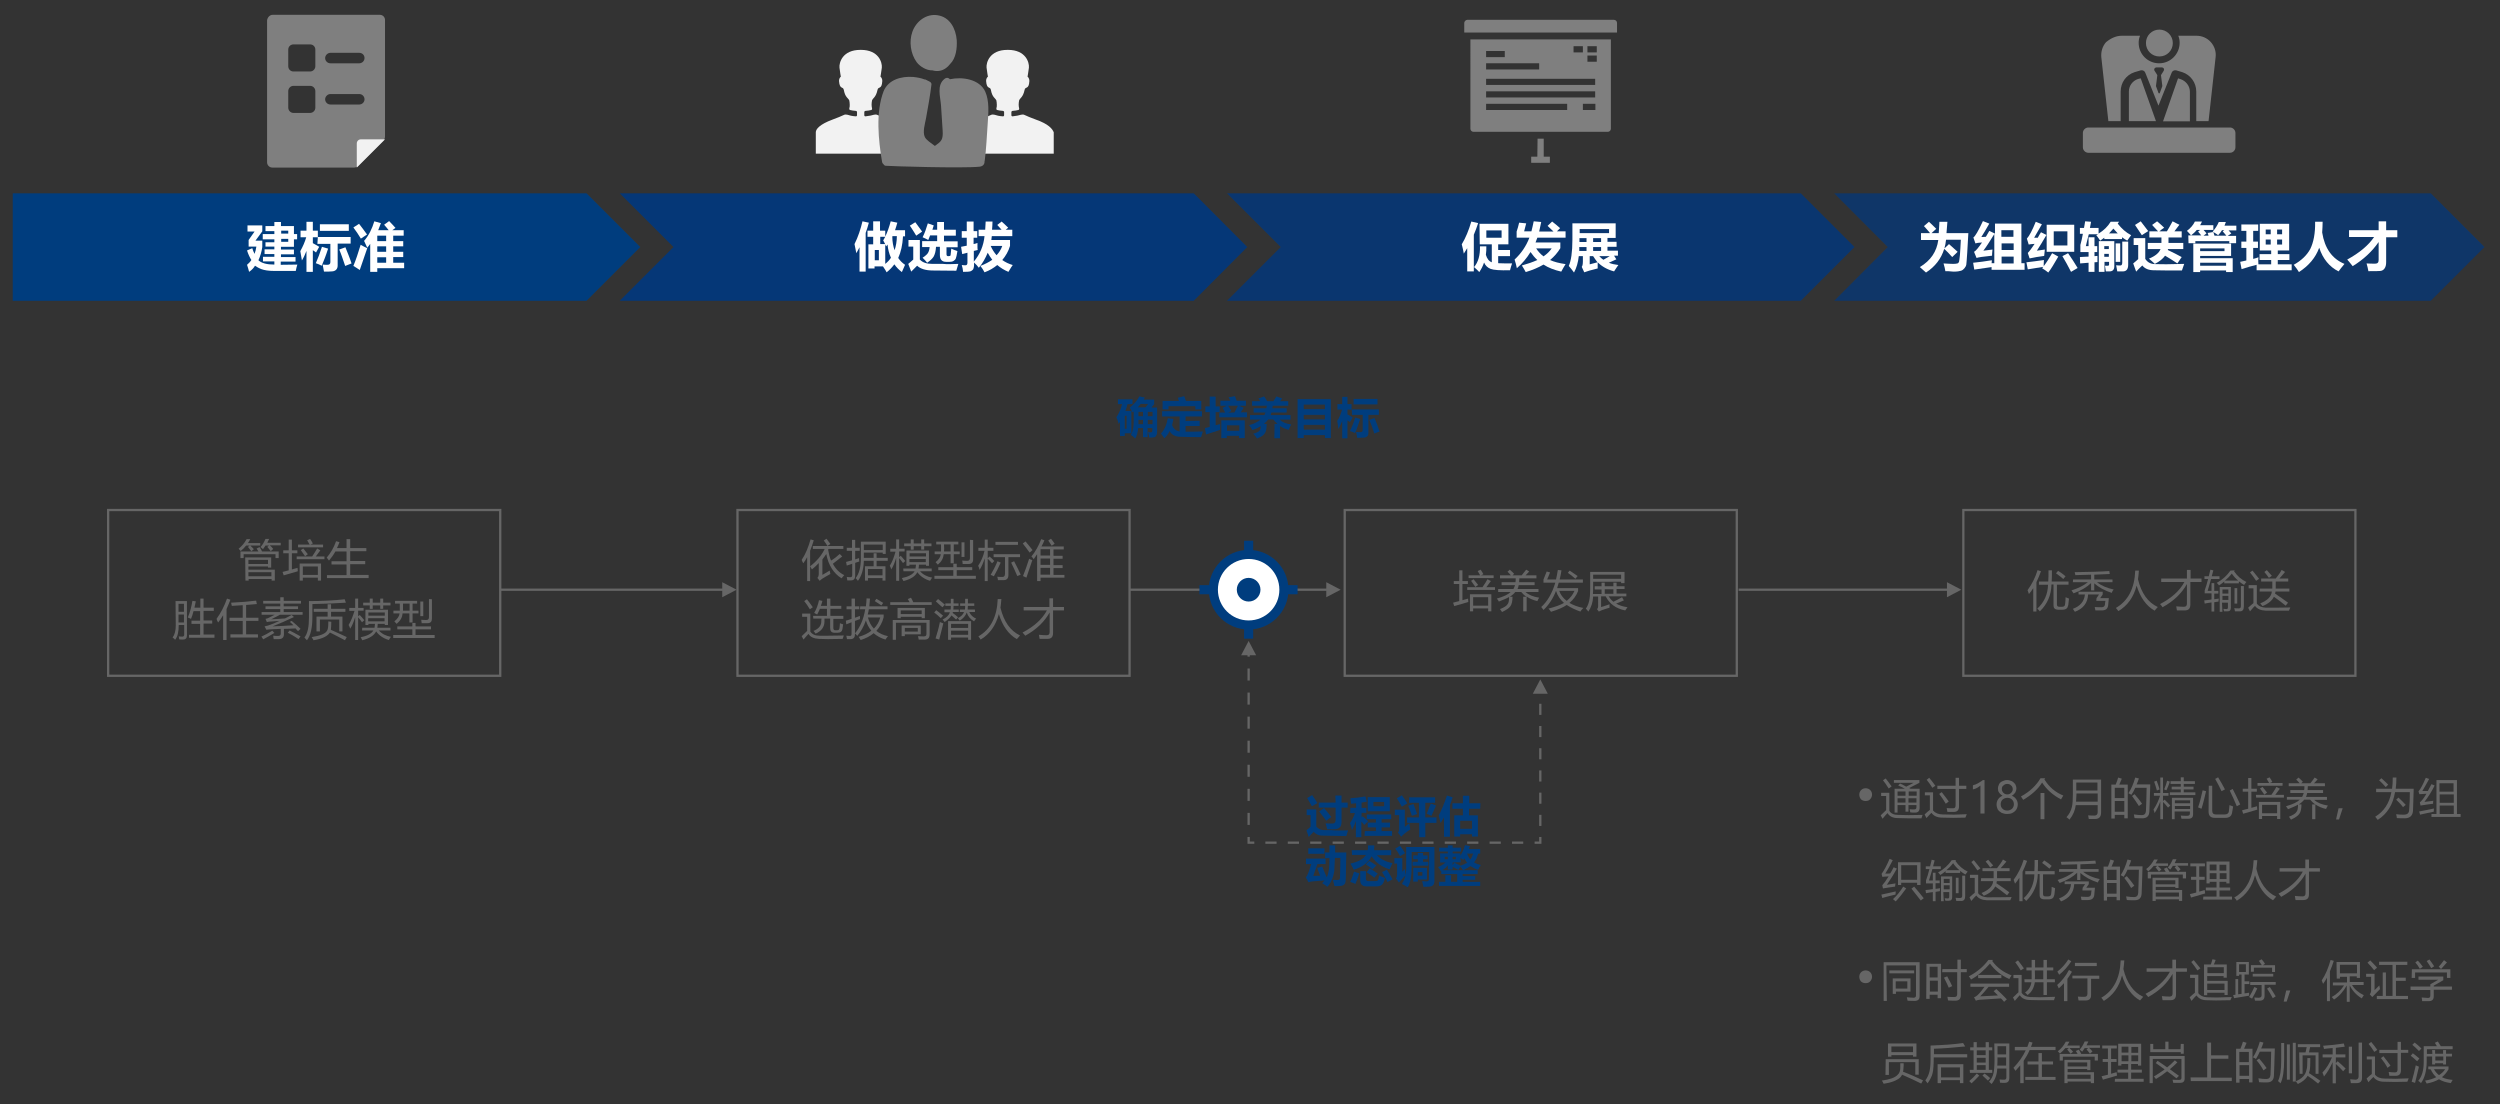 <?xml version="1.0" encoding="utf-8"?>
<!-- Generator: Adobe Illustrator 24.0.0, SVG Export Plug-In . SVG Version: 6.00 Build 0)  -->
<svg version="1.1" id="图层_1" xmlns="http://www.w3.org/2000/svg" xmlns:xlink="http://www.w3.org/1999/xlink" x="0px" y="0px"
	 viewBox="0 0 1098 485" style="enable-background:new 0 0 1098 485;" xml:space="preserve">
<rect x="0" y="0" width="1098" height="485" fill="#333333" stroke="none"/>
<style type="text/css">
	.st0{fill:#003D7E;}
	.st1{opacity:0.9;fill:#00387F;enable-background:new    ;}
	.st2{opacity:0.8;fill:#00387F;enable-background:new    ;}
	.st3{opacity:0.7;fill:#00387F;enable-background:new    ;}
	.st4{fill-rule:evenodd;clip-rule:evenodd;fill:#F2F2F2;}
	.st5{fill-rule:evenodd;clip-rule:evenodd;fill:#7F7F7F;}
	.st6{fill:#FFFFFF;}
	.st7{fill:#666666;}
	.st8{fill:none;stroke:#666666;stroke-miterlimit:10;}
	.st9{fill:#FFFFFF;stroke:#003D7E;stroke-width:4;stroke-miterlimit:10;}
	.st10{fill:none;stroke:#003D7E;stroke-width:4;stroke-miterlimit:10;}
	.st11{fill:none;stroke:#666666;stroke-miterlimit:10;stroke-dasharray:4.878,4.878;}
	.st12{fill:none;stroke:#666666;stroke-miterlimit:10;stroke-dasharray:4.924,4.924;}
	.st13{fill:none;stroke:#666666;stroke-miterlimit:10;stroke-dasharray:5.284,5.284;}
</style>
<polygon class="st0" points="5.6,84.9 5.6,132.1 257.6,132.1 281.2,108.5 257.6,84.9 "/>
<polygon class="st1" points="272.2,84.9 524.3,84.9 547.8,108.5 524.3,132.1 272.2,132.1 295.8,108.5 "/>
<polygon class="st2" points="538.9,84.9 790.9,84.9 814.5,108.5 790.9,132.1 538.9,132.1 562.5,108.5 "/>
<polygon class="st3" points="805.6,84.9 1067.6,84.9 1091.2,108.5 1067.6,132.1 805.6,132.1 829.1,108.5 "/>
<g>
	<path class="st4" d="M390.3,52.5c-2.1-0.8-3.7-1.4-4.9-2c-0.5-0.3-1.2-0.2-1.6-0.1c-0.9,0.3-2,0.5-3.7,0.7h0h0
		c-0.3,0-0.5-0.2-0.5-0.5v0v-1.4l0,0c0-0.2,0.2-0.5,0.5-0.5h0c1.1-0.1,1.9-0.2,2.6-0.4c0.3-0.1,0.4-0.5,0.3-0.7
		c-0.1-0.5-0.2-1-0.2-1.6c0-0.4,0.1-1.7,0.2-1.9c0.4-1.1,1.7-1.3,2.4-4.6c0.3-1.7,1.9,0,2.1-3.9c0-1.5-0.8-1.9-0.8-1.9
		s0.4-2.3,0.6-4c0.2-2.2-1.3-7.8-9.2-7.8h-0.1h0h0h0h0h0h0h-0.1c-7.9,0-9.4,5.6-9.2,7.8c0.2,1.8,0.6,4,0.6,4s-0.8,0.4-0.8,1.9
		c0.3,3.9,1.8,2.2,2.1,3.9c0.6,3.3,1.9,3.5,2.4,4.6c0.1,0.2,0.2,1.5,0.2,1.9c0,0.6,0,1.1-0.2,1.6c0,0.2,0,0.6,0.3,0.7
		c0.7,0.2,1.5,0.3,2.6,0.4h0c0.2,0,0.5,0.2,0.5,0.5l0,0v1.4v0c0,0.3-0.2,0.5-0.5,0.5h0h0c-1.7-0.1-2.8-0.4-3.7-0.7
		c-0.4-0.1-1.1-0.2-1.6,0.1c-1.2,0.6-2.8,1.2-4.9,2c-5.7,2.1-7.4,4.2-7.4,5.6v9.4h19.8h0.1h0.1h19.9v-9.4
		C397.6,56.6,396,54.5,390.3,52.5"/>
	<path class="st4" d="M454.9,52.5c-2.1-0.8-3.7-1.4-4.9-2c-0.5-0.3-1.2-0.2-1.6-0.1c-0.9,0.3-2,0.5-3.7,0.7h0h0
		c-0.3,0-0.5-0.2-0.5-0.5v0v-1.4l0,0c0-0.2,0.2-0.5,0.5-0.5h0c1.1-0.1,1.9-0.2,2.6-0.4c0.3-0.1,0.4-0.5,0.3-0.7
		c-0.1-0.5-0.2-1-0.2-1.6c0-0.4,0.1-1.7,0.2-1.9c0.4-1.1,1.7-1.3,2.4-4.6c0.3-1.7,1.9,0,2.1-3.9c0-1.5-0.8-1.9-0.8-1.9
		s0.4-2.3,0.6-4c0.2-2.2-1.3-7.8-9.2-7.8h-0.1h0h0h0h0h0h0h-0.1c-7.9,0-9.4,5.6-9.2,7.8c0.2,1.8,0.6,4,0.6,4s-0.8,0.4-0.8,1.9
		c0.3,3.9,1.8,2.2,2.1,3.9c0.6,3.3,1.9,3.5,2.4,4.6c0.1,0.2,0.2,1.5,0.2,1.9c0,0.6,0,1.1-0.2,1.6c0,0.2,0,0.6,0.3,0.7
		c0.7,0.2,1.5,0.3,2.6,0.4h0c0.2,0,0.5,0.2,0.5,0.5l0,0v1.4v0c0,0.3-0.2,0.5-0.5,0.5h0h0c-1.7-0.1-2.8-0.4-3.7-0.7
		c-0.4-0.1-1.1-0.2-1.6,0.1c-1.2,0.6-2.8,1.2-4.9,2c-5.7,2.1-7.4,4.2-7.4,5.6v9.4h19.8h0.1h0.1h19.9v-9.4
		C462.2,56.6,460.6,54.5,454.9,52.5"/>
	<path class="st5" d="M411.8,6.7c5.4,0.8,8,5.9,8.4,10.9c0.2,3.5-0.3,8-2.9,10.5c-1.1,1.5-2.8,2.7-4.6,3c-1,0.2-2.1,0.1-3.2-0.2
		c-2.5,0.1-5.4-1.6-6.9-3.6c-2.7-3.7-3.4-9.1-1.9-13.3C402.3,9.4,406.8,5.9,411.8,6.7 M401.1,33.8c1.8,0.2,3.5,0.5,5,1.1
		c0.1,0,0.2,0,0.3,0c0.7,0.3,1.3,0.7,2,1c0.4,0.2,0.8,0.8,0.7,1.2c-0.6,5-1.5,9.9-2.4,14.9c-0.4,2.2-1.6,6-0.5,8.2
		c0.6,1.3,2.8,2.7,4.4,3.9c2.8-2,3.7-2.6,3.4-6.9c-0.3-3.6-0.4-7.2-0.7-10.8c-0.3-4-2-9.1,1.6-11.8c0.9-0.7,1.8-0.4,2.3,0.2
		c5.5-1.2,13,0,15.5,5.4c1.9,4.2,1.4,9.6,1.1,14c-0.4,5.4-0.6,10.9-1.3,16.3c0,0.1-0.1,0.2-0.1,0.3c0.1,1.1-0.5,2.2-2.1,2.4
		c-7.2,0.8-39.6-0.2-41.4-0.4c-0.4-0.1-0.7-0.3-0.8-0.6c-0.3-0.2-0.6-0.6-0.7-1.1c-1.6-9.5-2.9-21.8,0.7-31.1
		C390.2,35,395.8,33.4,401.1,33.8"/>
</g>
<path class="st5" d="M644.5,8.7h64.3c0.8,0,1.4,0.6,1.4,1.4v4.2h-67.1V10C643.2,9.3,643.8,8.7,644.5,8.7 M645.9,17.3h61.6v39.2
	c0,0.8-0.6,1.4-1.4,1.4h-58.9c-0.8,0-1.4-0.6-1.4-1.4V17.3z M691.1,23h4.1v-2.7h-4.1V23z M697.2,23h4.1v-2.7h-4.1V23z M652.7,25.1
	h8.2v-2.7h-8.2V25.1z M697.2,27.1h4.1v-2.7h-4.1V27.1z M652.7,30.5H676v-2.7h-23.3V30.5z M652.7,37.3h47.9v-2.7h-47.9V37.3z
	 M652.7,42.8h47.9v-2.7h-47.9V42.8z M652.7,48.3h35.6v-2.7h-35.6V48.3z M695.2,48.3h5.5v-2.7h-5.5V48.3z M675.3,60.9h2.7v7.9h2.7
	v2.7h-8.2v-2.7h2.7L675.3,60.9L675.3,60.9z"/>
<path class="st5" d="M948.4,13c3.2,0,5.9,2.6,5.9,5.9s-2.6,5.9-5.9,5.9s-5.9-2.6-5.9-5.9C942.5,15.6,945.1,13,948.4,13 M931.9,15.7
	h8c-0.4,1-0.6,2-0.6,3.1c0,5,4,9,9,9c5,0,9-4.1,9-9c0-1.1-0.2-2.2-0.6-3.1h8c2.4,0,4.7,1,6.3,2.8c1.6,1.8,2.4,4.2,2.1,6.6l-3.1,28.1
	h-5.4v-13c0-3.9-2.5-7.3-6.1-8.5l-2.7-0.8c-0.8-0.2-1.7,0.2-2,1l-5.8,14.5l-5.8-14.5c-0.3-0.8-1.2-1.2-2-1l-2.7,0.8
	c-3.7,1.2-6.1,4.6-6.1,8.5v13h-5.4l-3.1-28.1c-0.2-2.4,0.5-4.8,2.1-6.6C927.2,16.7,929.5,15.7,931.9,15.7 M947.2,29.6
	c-0.3,0-0.6,0.1-0.8,0.3c-0.3,0.3-0.4,0.9-0.1,1.2l1.2,1.9l-0.6,4.8l1.1,3c0.1,0.3,0.5,0.3,0.6,0l1.1-3l-0.6-4.8l1.2-1.9
	c0.2-0.4,0.2-0.9-0.1-1.2c-0.2-0.2-0.5-0.3-0.8-0.3H947.2z M940.2,34.4l6.7,18.8H935v-13c0-2.5,1.6-4.7,4-5.5L940.2,34.4z
	 M956.6,34.4l1.2,0.4c2.3,0.8,4,3,4,5.5v13h-11.8L956.6,34.4z M917.2,56h62.2c1.3,0,2.4,1.1,2.4,2.4v6.3c0,1.3-1.1,2.4-2.4,2.4
	h-62.2c-1.3,0-2.4-1.1-2.4-2.4v-6.3C914.8,57.1,915.9,56,917.2,56"/>
<g>
	<path class="st5" d="M119.8,6.5h47c1.3,0,2.3,1,2.3,2.3v51.2c0,0.6-0.3,1.2-0.7,1.7l-11.2,11.2c-0.4,0.4-1.1,0.7-1.7,0.7h-35.9
		c-1.3,0-2.3-1.1-2.3-2.3V8.9C117.5,7.6,118.5,6.5,119.8,6.5 M128.9,19.5h7.3c1.3,0,2.3,1,2.3,2.3v7.3c0,1.3-1.1,2.3-2.3,2.3h-7.3
		c-1.3,0-2.3-1-2.3-2.3v-7.3C126.6,20.5,127.6,19.5,128.9,19.5 M145.1,23.2h12.7c1.3,0,2.3,1,2.3,2.3c0,1.3-1.1,2.3-2.3,2.3h-12.7
		c-1.3,0-2.3-1.1-2.3-2.3C142.8,24.3,143.9,23.2,145.1,23.2 M128.9,37.7h7.3c1.3,0,2.3,1.1,2.3,2.3v7.3c0,1.3-1.1,2.3-2.3,2.3h-7.3
		c-1.3,0-2.3-1.1-2.3-2.3v-7.3C126.6,38.8,127.6,37.7,128.9,37.7 M145.1,41.3h12.7c1.3,0,2.3,1.1,2.3,2.3c0,1.3-1.1,2.3-2.3,2.3
		h-12.7c-1.3,0-2.3-1.1-2.3-2.3C142.8,42.4,143.9,41.3,145.1,41.3"/>
	<path class="st4" d="M156.7,73.6V63c0-1,0.8-1.8,1.8-1.8h10.6"/>
</g>
<g>
	<g>
		<path class="st6" d="M109.4,119.4c-0.2-1-0.6-2.1-0.9-3.1c0.7-0.6,1.4-1.3,1.9-2.1c-0.7-1.1-1.4-2.6-1.9-4.2l2.3-1
			c0.3,0.9,0.6,1.8,1,2.5c0.4-1,0.6-2,0.8-3.2h-3.4v-2.9l2.6-3.7h-3.1v-2.7h6.5v2.6l-3,4.1h3v2.8c-0.3,2.1-0.9,4.1-1.7,5.8
			c1.4,1.3,3.7,1.9,7,1.9v-1.4h-5v-2h5v-1.2h-4.3v-2.1h4.3v-1.2h-3.9v-1.9h3.9v-1.3h-5.1v-2.3h5.1v-1.3h-3.9v-2.2h3.9v-1.8h2.9v1.8
			h5.7v3.5h1.4v2.3h-1.4v3.3h-5.7v1.2h5.7v2.1h-5.7v1.2h6.4v2h-6.5v1.4l7.3-0.1c-0.3,0.9-0.5,1.8-0.7,2.8h-9.4
			c-2.5,0-4.4-0.3-5.7-0.8s-2.2-1.1-2.8-1.5C111.5,117.6,110.6,118.6,109.4,119.4z M126.6,101.3h-3.1v1.3h3.1V101.3z M123.5,106.2
			h3.1v-1.3h-3.1V106.2z"/>
		<path class="st6" d="M131.9,110.3c1.1-2,2-4,2.6-6.1H132v-2.9h2.6v-3.9h2.8v3.9h2.2v2.9h-2.2v2.6c1,0.5,1.9,1.1,2.8,1.6l-1.4,2.5
			c-0.3-0.3-0.8-0.6-1.4-1v9.5h-2.8v-9.2c-0.6,1.5-1.2,2.9-2,4.2C132.3,112.8,132.1,111.4,131.9,110.3z M141.4,108.4l2.7,0.8
			c-0.9,2.9-1.9,5.4-2.8,7.5c-0.9-0.5-1.8-0.8-2.6-1.1C139.6,113.6,140.5,111.2,141.4,108.4z M139.6,104.1H154v2.9h-5.7v9.6
			c0,0.8-0.2,1.4-0.7,1.9c-0.4,0.4-1.1,0.7-1.9,0.7c-0.8,0.1-2,0.1-3.4,0.1c-0.2-1.2-0.4-2.2-0.6-3.1c0.8,0.1,1.5,0.1,2.1,0.1
			c0.9,0,1.3-0.4,1.3-1.2v-8h-5.7L139.6,104.1L139.6,104.1z M140.5,98.5h12.7v2.9h-12.7V98.5z M151.7,108.6c0.9,2.3,1.9,4.6,2.7,7.1
			l-2.8,1.1c-0.9-2.6-1.7-5.1-2.6-7.2L151.7,108.6z"/>
		<path class="st6" d="M157.7,98.3c1.1,1.4,2.3,3,3.5,4.7l-2.7,1.8c-1-1.7-2.1-3.3-3.3-4.9L157.7,98.3z M158.4,107.5
			c1,0.6,2,1.1,2.9,1.5l-3.3,9.6c-0.8-0.6-1.8-1.2-2.8-1.8C156.3,114.2,157.3,111.1,158.4,107.5z M164.4,97.2l2.9,0.8
			c-0.4,1.1-0.8,2.1-1.2,3.1h4.6c-0.6-0.8-1.3-1.6-2-2.4l2.2-1.6c1,1,1.9,2,2.8,3l-1.4,1h5v2.4h-4.6v2.4h4.4v2.3h-4.4v2.4h4.4v2.3
			h-4.4v2.5h4.8v2.4h-11.8v1.6h-3.1v-12.3c-0.4,0.6-0.8,1.1-1.3,1.7c-0.5-1.1-1-2.2-1.4-3C162,103.4,163.4,100.5,164.4,97.2z
			 M165.7,105.9h3.9v-2.4h-3.9V105.9z M165.7,110.6h3.9v-2.4h-3.9V110.6z M165.7,115.4h3.9V113h-3.9V115.4z"/>
	</g>
</g>
<g>
	<g>
		<path class="st6" d="M378.8,97.2l2.8,0.6c-0.4,1.6-0.9,3.1-1.4,4.5v17h-2.7v-10.7c-0.5,0.9-0.9,1.8-1.4,2.6l-0.8-4
			C376.9,104,378,100.6,378.8,97.2z M381,101.3h2.5v-4.1h3v4.1h2.3v2.6c0.9-1.8,1.7-4.1,2.4-6.7l2.9,0.6c-0.3,1.1-0.6,2.2-1,3.3h4.4
			v2.7h-0.9c-0.2,3.7-0.9,6.9-2.1,9.5c0.8,1.2,1.8,2.2,3,3l-1.4,3.2c-1.3-1-2.4-2.1-3.3-3.4c-1,1.3-2.1,2.5-3.4,3.5
			c-0.2-0.5-0.8-1.4-1.6-2.6h-3.7v0.9h-2.7v-10.6h2.1V104H381L381,101.3L381,101.3z M386,114.3v-4.5h-1.8v4.5H386z M389.8,107.4
			c-0.2,0.3-0.4,0.6-0.6,0.8c-0.3-0.7-0.7-1.6-1.3-2.6c0.3-0.5,0.6-1,0.9-1.6h-2.2v3.2h2.2v8.7c1-0.8,1.9-1.7,2.5-2.7
			C390.5,111.4,390,109.5,389.8,107.4z M392.9,109.9c0.6-1.8,1-3.9,1-6.2h-1.9c0,0.1-0.1,0.2-0.1,0.2
			C391.9,106.2,392.3,108.2,392.9,109.9z"/>
		<path class="st6" d="M420.9,115.9c-0.4,1.2-0.7,2.2-0.9,3l-10.2-0.1c-3.2,0-5.5-0.7-7-2.1l-2.6,2.6l-1.3-3.4
			c0.8-0.7,1.6-1.3,2.2-1.9v-5.7H399v-2.9h5v8.6c1.2,1.3,3,1.9,5.5,1.9l4.6,0C415.9,116.1,418.2,116,420.9,115.9z M402,97.6
			c1.1,1.5,2.1,2.9,3,4.1l-2.6,1.8c-0.9-1.6-1.9-3-2.8-4.4L402,97.6z M417.8,109.2c0.9,0.4,1.8,0.8,2.7,1.1
			c-0.3,1.7-0.5,2.8-0.7,3.2c-0.2,0.5-0.5,0.8-1,1.1s-1,0.4-1.7,0.4h-1.6c-1.8,0-2.7-1-2.7-3v-3.6h-1.7c-0.1,1.9-0.5,3.4-1.1,4.4
			c-0.6,0.9-1.6,1.8-2.8,2.6c-0.5-0.7-1.2-1.4-2-2.2c0.7-0.4,1.4-1,2-1.6c0.6-0.7,1-1.7,1.1-3.1H405v-2.6h6.6v-2.5h-3.1
			c-0.3,0.7-0.6,1.4-0.8,2c-0.7-0.4-1.6-0.8-2.5-1.2c0.9-1.7,1.6-3.8,2.3-6.1l2.6,0.9l-0.6,1.9h2.1v-3.4h3v3.4h5.2v2.6h-5.2v2.5h6
			v2.6h-4.9v3c0,0.6,0.2,0.9,0.7,0.9h0.3c0.4,0,0.7-0.1,0.8-0.4C417.5,111.6,417.7,110.7,417.8,109.2z"/>
		<path class="st6" d="M422.6,111.6l-0.5-3.2l2.5-0.5v-3.5h-2.2v-2.9h2.2v-4.2h3v4.2h1.6v2.9h-1.6v2.8c0.6-0.1,1.1-0.3,1.7-0.5
			c0,0.5,0,0.9,0,1.4c0,0.6,0,1.2,0.1,1.7l-1.7,0.4v4.7c2.7-3.2,4.3-7,4.7-11.2h-2.6v-2.8h2.9c0.1-1.3,0.1-2.5,0.2-3.6h3
			c0,1.2-0.1,2.4-0.2,3.6h4.2c-0.8-0.9-1.4-1.6-1.9-2.1l1.9-1.5c0.6,0.5,1.6,1.4,2.9,2.7l-1.1,0.9h2.9v2.8h-9
			c-0.1,0.6-0.1,1.1-0.2,1.7h8.2v2.6c-0.7,2.4-1.9,4.4-3.4,6.2c1.4,1,2.9,1.7,4.6,2.2c-0.3,0.4-1,1.4-1.9,3c-1.9-0.8-3.5-1.8-4.9-3
			c-1.6,1.3-3.4,2.4-5.6,3.2c-0.5-1-1.1-1.9-1.8-2.8c2-0.8,3.8-1.7,5.2-2.7c-0.7-0.9-1.4-2-2-3.1c-1,2.4-2.2,4.6-3.9,6.6
			c-0.6-0.8-1.3-1.6-2.1-2.3v1.2c0,0.5-0.1,0.9-0.2,1.3c-0.1,0.4-0.3,0.7-0.6,0.9c-0.3,0.2-0.5,0.4-0.9,0.5
			c-0.3,0.1-1.4,0.2-3.1,0.2c-0.1-1.1-0.3-2.1-0.6-3c0.6,0.1,1.2,0.1,1.7,0.1c0.5,0,0.8-0.4,0.8-1.1V111L422.6,111.6z M437.7,112.1
			c1.1-1.2,2-2.6,2.5-4.1h-5.1C435.8,109.6,436.7,111,437.7,112.1z"/>
	</g>
</g>
<g>
	<g>
		<path class="st6" d="M646.2,97.3l3,0.7c-0.6,1.8-1.2,3.5-1.9,5.1v16.1h-2.9V109c-0.5,0.8-1,1.6-1.5,2.4c-0.2-1.2-0.5-2.6-0.9-4.1
			C643.7,104.5,645.1,101.1,646.2,97.3z M649.8,98.3h12.7v9H658v2.5h5.2v2.7H658v3.1c2.2,0.1,4.2,0.1,6.1,0.1c-0.3,1-0.7,2-0.9,3
			c-4.4,0.1-7.2-0.1-8.5-0.6c-1.3-0.5-2.3-1.4-2.9-2.8c-0.5,1.5-1.2,2.9-2.1,4.2c-0.6-0.7-1.4-1.4-2.3-2.2c1.8-2.1,2.7-5.1,2.6-9.1
			h2.8c0,1.3,0,2.5-0.2,3.7c0.5,1.7,1.3,2.8,2.6,3.3v-7.9h-5.3L649.8,98.3L649.8,98.3z M659.5,104.4v-3.2h-6.7v3.2H659.5z"/>
		<path class="st6" d="M685.3,109c-1.2,2-2.7,3.7-4.5,5.2c1.7,0.8,4,1.4,6.8,1.8c-0.7,1.1-1.3,2.2-1.9,3.3c-3-0.7-5.7-1.7-7.8-3.1
			c-2.2,1.3-4.8,2.4-7.8,3.3c-0.5-1-1.1-1.9-1.7-2.9c2.5-0.7,4.8-1.5,6.8-2.4c-1.1-1-2.1-2.2-3-3.5c-1.7,2.8-3.7,5.1-6,7.1
			c-0.3-1.4-0.6-2.7-1-3.8c2.9-2.7,5.1-5.9,6.5-9.6h-5.6v-2.7c0.4-1.2,0.8-2.5,1.1-3.9l3.1,0.3c-0.2,0.9-0.5,2.1-0.9,3.5h3.2
			c0.3-1.3,0.7-2.8,1-4.4l3.3,0.3l-0.9,4.2h6.3c-0.8-0.8-1.7-1.6-2.6-2.5l2-1.9c1.4,1.1,2.5,2,3.5,2.9l-1.4,1.4h3.8v2.8h-12.4
			c-0.2,0.6-0.5,1.3-0.8,2.1h10.9L685.3,109L685.3,109z M677.9,112.6c1.6-1.1,2.8-2.3,3.6-3.5h-6.8
			C675.5,110.4,676.6,111.6,677.9,112.6z"/>
		<path class="st6" d="M709.9,113.9l-3.3,1.5c1.2,0.5,2.6,0.8,4.2,1c-0.2,0.2-0.8,1.1-1.9,2.8c-3-0.8-5.4-2.2-7.2-4
			c0,0.9,0,1.7,0,2.7c-2.9,0.7-4.9,1.3-5.9,1.7l-1.1-2.4c0.3-0.3,0.5-1.2,0.5-2.4v-2.3h-1.8c-0.3,2.8-1,5.2-2.1,7.2
			c-0.8-1.1-1.5-2-2.3-2.9c1-2.2,1.6-6,1.6-11.5v-7.2h19v6.4H706v1.7h4v2.2h-4v1.7h4.6v2.2h-1.7L709.9,113.9z M693.6,110.2h3.2v-1.7
			h-3.2C693.7,109.1,693.6,109.7,693.6,110.2z M693.7,106.3h3.1v-1.7h-3.1L693.7,106.3z M706.7,102.4v-1.8h-12.9v1.8H706.7z
			 M699.7,112.5h-1.5v3.6c1-0.3,2.1-0.6,3.4-0.9C700.9,114.3,700.3,113.4,699.7,112.5z M699.7,106.3h3.5v-1.7h-3.5V106.3z
			 M699.7,110.2h3.5v-1.7h-3.5V110.2z M704.2,114.1l2.8-1.6h-4.6C702.9,113.1,703.5,113.6,704.2,114.1z"/>
	</g>
</g>
<g>
	<path class="st0" d="M497.4,177.5h-2.2c-0.2,1-0.6,2-0.9,3h2.6v9.8H494v1.2h-2.1v-6.2c-0.2,0.3-0.4,0.6-0.6,0.9
		c-0.2-1.1-0.6-2-1-2.9c1.1-1.7,2-3.6,2.5-5.8H491v-2.1h6.4L497.4,177.5L497.4,177.5z M494.8,188.3v-5.7H494v5.7H494.8z
		 M506.9,175.5v2l-1.2,1.5h2.5v10.6c0,0.7-0.1,1.2-0.3,1.6s-0.5,0.7-0.8,0.8s-1.1,0.2-2.3,0.2c-0.2-0.9-0.3-1.7-0.6-2.4
		c0.6,0.1,1,0.1,1.2,0.1c0.5,0,0.7-0.3,0.7-0.8V188H504v4H502v-4h-2.1c-0.2,1.9-0.6,3.5-1.3,4.6c-0.6-0.6-1.2-1.1-1.9-1.6
		c0.8-1.3,1.3-3.5,1.2-6.4v-3.9l-0.5,0.4c-0.4-0.7-0.8-1.4-1.2-2.1c1.8-1.4,3.2-3,4.2-4.9l2.4,0.5c-0.2,0.3-0.3,0.6-0.5,0.9
		L506.9,175.5L506.9,175.5z M499.7,178.9h3.4l1.2-1.5H501C500.6,177.9,500.1,178.4,499.7,178.9z M500,186.3h2v-1.9h-2
		C500,185.1,500,185.7,500,186.3z M500,182.8h2v-1.9h-2V182.8z M506.2,180.9h-2.1v1.9h2.1V180.9z M504.1,186.3h2.1v-1.9h-2.1V186.3z
		"/>
	<path class="st0" d="M526.9,184.8v2.3h-6.2v2.5c2,0,4.6,0,7.6-0.1c-0.3,1-0.6,1.9-0.8,2.5c-4.4,0-7.6-0.1-9.6-0.2
		c-2-0.1-3.4-1-4.2-2.5c-0.6,1.3-1.4,2.3-2.3,3.2c-0.6-0.8-1.1-1.6-1.5-2.1c1.5-1.6,2.5-3.8,3-6.7l2.5,0.3c-0.2,0.9-0.4,1.8-0.6,2.7
		c0.6,1.6,1.7,2.6,3.3,2.8v-6.6h-7.7v-2.3h17.5v2.3h-7.2v2L526.9,184.8L526.9,184.8z M517.3,174.7l2.8-0.7c0.2,0.6,0.5,1.4,0.8,2.1
		h6.7v3.7H525v-1.4h-11.8v1.4h-2.6v-3.7h7.2L517.3,174.7z"/>
	<path class="st0" d="M529.7,190.8l-0.5-2.8l2.1-0.5V181h-1.9v-2.5h1.9v-4.3h2.6v4.3h1.8v2.5h-1.8v5.8l2-0.6c0,0.8,0,1.7,0,2.6
		C533.6,189.6,531.5,190.2,529.7,190.8z M535.5,181.2h2.6c-0.5-0.9-0.8-1.6-1.1-2.1l1.8-0.9H536V176h4.3c-0.2-0.5-0.4-1.1-0.7-1.5
		l2.8-0.5c0.2,0.6,0.5,1.2,0.7,2h4.1v2.2h-3l2,0.9c-0.4,0.6-0.8,1.3-1.3,2h2.8v2.2h-12.2L535.5,181.2L535.5,181.2z M536.4,192.4
		v-7.8h10.3v7.8h-2.5v-1h-5.4v1H536.4z M544.3,186.8h-5.4v2.4h5.4V186.8z M540.8,180.5l-1.4,0.7h2.7c0.6-1,1.1-2,1.6-3h-4.3
		C539.8,178.9,540.3,179.7,540.8,180.5z"/>
	<path class="st0" d="M559.8,186.2h1.3c-0.7-0.6-1.3-1.2-1.9-2h-2.2c-0.5,0.7-1.2,1.4-1.9,2h1.2c0,2-0.2,3.3-0.8,4.1
		c-0.5,0.9-1.7,1.6-3.4,2.3c-0.7-1-1.2-1.7-1.7-2.1c1.5-0.4,2.4-0.9,2.8-1.4c0.3-0.3,0.5-1,0.5-1.9c-1,0.6-2.2,1.2-3.6,1.7
		c-0.5-0.9-1-1.6-1.5-2.2c2.1-0.5,3.8-1.4,5-2.4H549v-2h6.3c0.2-0.4,0.3-0.7,0.5-1.1h-5.2v-1.9h5.6c0.1-0.4,0.1-0.7,0.2-1.1h-6.5v-2
		h3.6c-0.2-0.4-0.5-0.8-0.8-1.2l2.5-0.9c0.5,0.7,1,1.4,1.3,2.1h2.8c0.6-0.9,1-1.6,1.3-2.1l2.5,0.9c-0.3,0.4-0.5,0.8-0.9,1.2h3.6v2
		H559c-0.1,0.4-0.1,0.7-0.2,1.1h6.3v1.9h-6.7c-0.1,0.4-0.2,0.8-0.3,1.1h8.7v2H562c1.3,1.2,3,1.9,5.1,2.1c-0.4,0.8-0.8,1.6-1.1,2.4
		c-1.4-0.4-2.7-0.9-3.8-1.7v5.4h-2.5L559.8,186.2L559.8,186.2z"/>
	<path class="st0" d="M569.9,192.4v-17.1h14.6v17.1h-2.6v-1.3h-9.3v1.3H569.9z M581.9,177.7h-9.3v2h9.3V177.7z M572.6,184.2h9.3v-2
		h-9.3V184.2z M572.6,188.7h9.3v-2.1h-9.3V188.7z"/>
	<path class="st0" d="M587.3,184.9c1-1.6,1.7-3.3,2.1-5h-2v-2.4h2.1v-3.2h2.3v3.2h1.8v2.4h-1.8v2.1c0.8,0.4,1.6,0.9,2.3,1.3
		l-1.2,2.1c-0.3-0.2-0.6-0.5-1.1-0.8v7.9h-2.3v-7.6c-0.5,1.2-1,2.4-1.7,3.5C587.7,187,587.5,185.9,587.3,184.9z M595.2,183.4
		l2.2,0.6c-0.8,2.4-1.5,4.5-2.3,6.2c-0.8-0.4-1.5-0.7-2.2-0.9C593.7,187.7,594.5,185.7,595.2,183.4z M593.7,179.8h11.9v2.4H601v7.9
		c0,0.7-0.2,1.2-0.5,1.5s-0.9,0.6-1.6,0.6c-0.7,0-1.6,0.1-2.8,0.1c-0.2-1-0.3-1.9-0.5-2.6c0.7,0.1,1.2,0.1,1.8,0.1
		c0.7,0,1.1-0.3,1.1-1v-6.6h-4.7L593.7,179.8L593.7,179.8z M594.5,175.2h10.5v2.4h-10.5V175.2z M603.7,183.6
		c0.8,1.9,1.5,3.8,2.2,5.9l-2.3,0.9c-0.7-2.2-1.4-4.2-2.2-6L603.7,183.6z"/>
</g>
<g>
	<g>
		<path class="st6" d="M854.4,119.1c-0.1-0.9-0.4-2-0.8-3.4c1.8,0.1,3.3,0.2,4.3,0.2c0.8,0,1.4-0.1,1.8-0.2s0.5-0.4,0.7-0.7
			c0.1-0.3,0.2-1.3,0.4-3c0.1-1.7,0.3-4,0.4-6.7h-6.5c-0.1,1.3-0.4,2.6-0.7,3.8l2-1.9c1,0.9,2.3,2,3.8,3.4l-2.4,2.3
			c-1.3-1.5-2.5-2.7-3.5-3.6c-1.3,4.3-4,7.8-8,10.4c-1.1-1-2-1.8-2.7-2.4c4.8-2.9,7.4-6.8,8.1-11.9h-7.6v-3h4c-0.8-1-1.7-2-2.7-3.1
			l2.2-1.9c1.2,1.1,2.2,2.1,3.2,3.1l-2.1,1.9h3.2l0.3-5h3.5l-0.4,5h9.6l-0.5,8.7c-0.2,2.8-0.3,4.5-0.4,5.1c-0.1,0.6-0.4,1.1-0.8,1.6
			s-0.9,0.9-1.5,1.1s-1.7,0.4-3.3,0.4C856.3,119.1,855.1,119.1,854.4,119.1z"/>
		<path class="st6" d="M867.1,118.4l-0.5-3c2.7-0.3,5.4-0.6,8.2-1.1c0,0.4,0,0.9-0.1,1.3h1.2v-12.8c-1.7,2.7-3.2,5.2-4.8,7.3l4-0.5
			c-0.1,1.1-0.2,2-0.2,2.7c-3.8,0.4-6.1,0.7-6.8,1l-1.1-2.7c0.8-0.4,1.9-1.8,3.5-4.1c-1.5,0.1-2.4,0.2-2.9,0.4l-0.9-2.6
			c0.8-0.5,2.2-2.9,4.2-7.2l2.8,1.1c-1.2,2.2-2.4,4.1-3.5,5.9l2-0.1c0.5-0.8,1-1.7,1.5-2.6l2.5,1.2v-4.4h11.6v17.4h1.4v2.9h-14.5
			v-1.2L867.1,118.4z M884.3,101.1h-5.3v2.9h5.3V101.1z M879.1,109.8h5.3v-2.9h-5.3V109.8z M879.1,115.7h5.3v-3h-5.3V115.7z"/>
		<path class="st6" d="M893.4,104.4c0.5,0,1,0,1.6,0c0.4-0.8,0.9-1.6,1.4-2.4l2.4,1.2c-1.5,2.6-2.9,4.9-4.2,6.9l3.5-0.5
			c-0.1,0.8-0.2,1.7-0.3,2.8c-2.4,0.3-4.6,0.7-6.4,1.1l-0.8-2.4c0.8-0.8,1.8-2.2,3-4c-1.3,0.1-2.2,0.2-2.6,0.3l-0.8-2.6
			c1.1-1.2,2.4-3.7,3.9-7.4l2.7,1.1C895.7,100.4,894.6,102.4,893.4,104.4z M901.3,111.2l2.7,1.5c-1.8,3.1-3.2,5.5-4.4,7
			c-0.7-0.6-1.6-1.2-2.7-1.9l0.5-0.6l-6.8,1.1l-0.6-3.1c2.2-0.2,4.7-0.6,7.7-1c-0.1,1.1-0.1,2-0.1,2.7
			C898.9,115.2,900.1,113.3,901.3,111.2z M898.9,98.7H911v11.9h-12.1V98.7z M908,107.8v-6.2h-6v6.2H908z M908.3,111.2
			c1.5,2.2,2.9,4.3,4.2,6.5l-2.9,1.7c-1.2-2.4-2.5-4.7-3.8-6.9L908.3,111.2z"/>
		<path class="st6" d="M916.1,108.1h1.2v-3.9h2.6v3.9h1.2v2.6h-1.2v1.8c0.4,0,0.8-0.1,1.3-0.1c0,0.9,0,1.8,0,2.7
			c-0.4,0-0.8,0.1-1.3,0.1v4.2h-2.6v-4c-1.1,0.1-2.3,0.2-3.7,0.3l-0.1-2.8c1-0.1,2.2-0.1,3.8-0.2v-2h-3.6v-3.1
			c0.4-1.5,0.8-3.1,1.1-4.9h-1.3v-2.6h1.8c0.2-0.9,0.3-1.9,0.5-2.9l2.6,0.2c-0.2,0.9-0.3,1.8-0.5,2.7h3.8v2.5
			c2.3-1.4,4.1-3.2,5.3-5.2h3.7l-0.6,0.8c1.7,2.2,3.6,3.9,5.9,5.1c-0.5,0.6-1,1.4-1.7,2.4c-0.8-0.4-1.6-1-2.3-1.5v0.8h-7.8v-0.6
			c-0.6,0.4-1.2,0.9-1.8,1.3c-0.7-1.1-1.3-1.9-1.7-2.4c0.3-0.1,0.5-0.3,0.8-0.4h-4.1C916.9,104.7,916.5,106.5,916.1,108.1z
			 M924.2,119.4h-2.4v-13.5h6.8v11.1c0,1.4-0.7,2.2-2.1,2.2c-0.4,0-0.9,0-1.6,0c-0.1-0.6-0.2-1.4-0.4-2.5c0.5,0,0.9,0,1.3,0
			c0.3,0,0.5-0.2,0.5-0.5V115h-2V119.4z M926.2,108.1h-2v1.3h2V108.1z M924.2,112.8h2v-1.3h-2V112.8z M928.2,100.4
			c-0.7,0.8-1.3,1.5-1.9,2.1h3.8C929.5,101.9,928.8,101.1,928.2,100.4z M929.2,106.9h2v8.1h-2V106.9z M932.2,106.1h2.5v10.2
			c0,1.9-0.8,2.9-2.3,2.9c-1.4,0-2.2,0-2.5,0c-0.2-1-0.3-1.9-0.5-2.7c0.7,0.1,1.3,0.1,1.9,0.1c0.5,0,0.8-0.4,0.8-1.3V106.1z"/>
		<path class="st6" d="M946.7,116c2.1,0.1,6.3,0.1,12.6-0.1c-0.4,1.2-0.8,2.2-1,2.9c-4.8,0-8.9,0-12.3-0.1c-2.3,0-4-0.7-5.1-2.1
			c-1.3,1.2-2.2,2.1-2.7,2.7l-1.3-3.6c0.8-0.6,1.5-1.3,2.2-1.9v-6.2h-2v-3h5.1v9.1C943.3,115.4,944.8,116,946.7,116z M940.2,97.2
			c1.1,1.4,2.2,2.8,3.3,4.3c-0.8,0.5-1.8,1.1-2.8,1.8c-0.9-1.4-1.9-2.9-3-4.5L940.2,97.2z M958.9,109.4h-6.7c0,0.1-0.1,0.2-0.1,0.4
			c2.2,1,4.2,2.1,6.1,3.1l-1.9,2.8c-1.9-1.3-3.7-2.4-5.4-3.4c-1,1.4-2.5,2.6-4.5,3.6c-0.9-0.8-1.7-1.6-2.6-2.3
			c2.8-1.1,4.5-2.6,5.1-4.2h-5.6v-2.7h6c0-0.7,0-1.5,0-2.4H944v-2.7h3.8c-0.9-1-1.8-1.9-2.6-2.8l2.2-1.6c0.8,0.7,1.9,1.6,3.1,2.8
			c-0.8,0.5-1.5,1.1-2.1,1.6h3.3c0.8-1.3,1.6-2.7,2.5-4.4c1.5,0.8,2.5,1.3,3,1.5c-0.4,0.5-1.1,1.4-2.2,2.9h3.2v2.7h-5.8
			c0,0.9,0,1.6,0,2.4h6.5V109.4z"/>
		<path class="st6" d="M961.1,103.4h1.2c-0.3-0.4-0.9-1.1-1.8-2c1.6-1.2,2.8-2.6,3.5-4.1h3.1c-0.2,0.5-0.5,1.1-0.8,1.6h5.8v2.1h-4.3
			c0.5,0.5,0.9,1,1.3,1.5l-1.3,1h2.2c-0.1-0.4-0.3-0.8-0.4-1.2l2.5-0.4c0.2,0.5,0.3,1.1,0.5,1.6h5.2c-0.6-0.8-1.2-1.4-1.6-1.9
			l0.7-0.5h-1c-0.5,0.8-1,1.5-1.7,2.2c-0.4-0.3-1.2-0.9-2.4-1.6c1.1-1.2,2-2.6,2.7-4.2h3.1c-0.2,0.5-0.4,1.1-0.6,1.6h5.2v2.1h-3.4
			c0.4,0.4,0.8,0.9,1.2,1.3l-1.6,1.1h3.7v3.2h-3v-0.9h-14.9v0.9h-3L961.1,103.4L961.1,103.4z M962.3,103.4h4.5
			c-0.4-0.5-0.9-1.1-1.4-1.7l0.9-0.7h-1.5C964.2,101.8,963.3,102.6,962.3,103.4z M979.9,107v5.4h-13.6v1h14.3v6.1h-2.9v-0.7h-11.4
			v0.7h-3V107L979.9,107L979.9,107z M977,110.3v-1.2h-10.7v1.2H977z M977.7,115.4h-11.4v1.3h11.4V115.4z"/>
		<path class="st6" d="M984.5,118.2l-0.6-3.2l2.7-0.6v-5.5h-2.2v-2.8h2.2v-4.7h-2.2v-2.8h7.4v2.8h-2.2v4.7h2.1v2.8h-2.1v4.8
			c0.8-0.2,1.6-0.4,2.3-0.7c-0.1,1.1-0.1,2.1,0,3.1h5.6v-1.9h-5.1v-2.6h5.1V110h-5V98.3h12.9V110h-5v1.6h5.1v2.6h-5.1v1.9h6.1v2.6
			h-15.4v-2.4C988.9,116.8,986.8,117.5,984.5,118.2z M995.1,102.9h2.2v-2.1h-2.2V102.9z M995.1,107.4h2.2v-2.2h-2.2V107.4z
			 M1002.3,100.8h-2.2v2.1h2.2V100.8z M1002.3,107.4v-2.2h-2.2v2.2H1002.3z"/>
		<path class="st6" d="M1016.8,97.4h3.3c0,1.6-0.1,3.2-0.2,4.7c1.1,7,4.4,11.6,9.8,13.8c-1.2,1.4-2,2.5-2.6,3.3
			c-4-2-6.9-5.5-8.5-10.4c-1.6,4.4-4.6,7.9-8.9,10.7c-0.5-0.8-1.2-1.9-2.3-3.2c3.4-1.9,5.8-4.2,7.3-7
			C1016.1,106.4,1016.9,102.5,1016.8,97.4z"/>
		<path class="st6" d="M1031.7,101.1h13v-3.9h3.3v3.9h4.9v3.1h-4.9v10.9c0,1.2-0.2,2.1-0.7,2.8c-0.4,0.6-1,1-1.8,1.1
			s-2.5,0.1-5.3,0.1c-0.2-1-0.4-2.1-0.8-3.4c1.4,0.1,2.6,0.1,3.8,0.1c1,0,1.5-0.5,1.5-1.6v-7.9c-2.9,4.2-6.7,7.7-11.4,10.6
			c-1.2-1.5-2-2.5-2.4-2.9c5.3-2.9,9.3-6.2,11.8-9.9h-11L1031.7,101.1L1031.7,101.1z"/>
	</g>
</g>
<g>
	<g>
		<path class="st7" d="M352.1,245.9c1.7-2.5,2.9-5.5,3.9-9l1.4,0.4c-0.5,1.6-1,3.2-1.6,4.6v13.3h-1.3v-10.5c-0.5,1-1.1,1.9-1.7,2.7
			C352.5,246.9,352.3,246.4,352.1,245.9z M368.8,243.3l1.1,1.1c-1.3,1-2.7,2.1-4.1,3.2c1.2,2.3,2.9,4,5,5c-0.5,0.5-0.8,1-1.2,1.4
			c-3.5-2.2-5.8-5.8-6.7-10.7c-0.5,0.8-1.1,1.6-1.7,2.4v6.8c1-0.6,2.1-1.2,3.2-1.9c0.1,0.6,0.2,1.1,0.3,1.5
			c-1.3,0.7-2.5,1.4-3.6,2.1c-0.4,0.3-0.7,0.5-1.1,0.9l-1-1.3c0.4-0.4,0.6-1,0.6-1.7v-4.8c-0.9,1-1.9,1.9-3,2.8
			c-0.2-0.4-0.5-0.9-0.8-1.4c2.9-2.2,5-4.7,6.4-7.6H357v-1.3h13.4v1.3h-6.5c-0.1,0.1-0.1,0.2-0.2,0.3c0.3,1.8,0.7,3.4,1.3,4.8
			C366.4,245.4,367.6,244.4,368.8,243.3z M361.8,237.4l1.2-0.8c0.6,0.8,1.2,1.6,1.7,2.3l-1.3,0.9C363,239,362.4,238.2,361.8,237.4z"
			/>
		<path class="st7" d="M371.6,246.8c0.9-0.2,1.7-0.5,2.6-0.7v-4.2h-2.3v-1.3h2.3v-3.5h1.4v3.5h2v1.3h-2v3.8c0.6-0.2,1.2-0.4,1.7-0.6
			c0,0.6,0,1,0.1,1.5c-0.6,0.2-1.2,0.4-1.8,0.6v5.6c0,1.4-0.6,2.1-1.8,2.1c-0.4,0-1,0-1.7,0c0-0.5-0.1-1-0.2-1.5
			c0.7,0.1,1.2,0.1,1.6,0.1c0.6,0,0.8-0.3,0.8-1v-4.9c-0.9,0.3-1.6,0.6-2.4,0.8L371.6,246.8z M379.9,248.7h3.8v-2.4h-4.3
			c-0.1,3.8-1,6.7-2.6,8.8c-0.3-0.4-0.6-0.8-1-1.2c1.5-1.9,2.3-4.8,2.3-8.8v-7.2H389v5.4h-1.3v-0.6h-8.3v2.3h4.3v-2h1.3v2h4.9v1.3
			H385v2.4h3.9v6.3h-1.3v-1.1h-6.4v1.1h-1.3L379.9,248.7L379.9,248.7z M387.7,239.2h-8.3v2.4h8.3V239.2z M387.6,249.9h-6.4v2.8h6.4
			V249.9z"/>
		<path class="st7" d="M390.8,248.5c1.1-1.8,1.9-3.9,2.5-6.2H391V241h2.6v-4.1h1.3v4.1h2.4v1.2h-2.4v2.5l0.7-0.6
			c0.7,0.8,1.4,1.5,2,2.3l-1,0.9c-0.6-0.8-1.1-1.5-1.7-2.2v10h-1.3V245c-0.7,2.3-1.4,4-2.2,5.1C391.3,249.5,391.1,249,390.8,248.5z
			 M396.7,249.7h5.4c0.1-0.5,0.1-1,0.2-1.7h-2.9v0.5h-1.3v-6.7h9.9v6.7h-1.3V248h-3.1c0,0.7-0.1,1.2-0.2,1.7h5.8v1.2h-5.1
			c1.3,1.5,3.1,2.4,5.3,2.8c-0.4,0.5-0.6,0.9-0.9,1.4c-2.4-0.7-4.3-2-5.6-3.8c-0.9,1.8-2.9,3.1-6.1,3.9c-0.2-0.4-0.5-0.9-0.7-1.3
			c2.9-0.6,4.8-1.6,5.6-3h-4.9L396.7,249.7L396.7,249.7z M404.6,236.9h1.3v1.8h3.2v1.2h-3.2v1.5h-1.3v-1.5h-3.3v1.5H400v-1.5h-2.9
			v-1.2h2.9v-1.8h1.3v1.8h3.3V236.9z M406.7,243h-7.2v1.4h7.2V243z M399.4,246.9h7.2v-1.4h-7.2V246.9z"/>
		<path class="st7" d="M410.4,252.9h8.3v-2.5h-6.6v-1.3h6.6v-1.5h1.5v1.5h6.8v1.3h-6.8v2.5h8.4v1.3h-18.2V252.9z M410.5,242.2h2.8
			c0-0.3,0-1.3,0-3.1h-2.1v-1.2h9.7v1.2h-2v3.1h2.6v1.2h-2.6v4h-1.4v-4h-3c-0.2,1.8-1,3.3-2.6,4.6c-0.3-0.4-0.7-0.7-1-1.1
			c1.4-1.1,2.2-2.3,2.3-3.5h-2.7L410.5,242.2L410.5,242.2z M414.6,242.2h2.9v-3.1h-2.9C414.7,240.6,414.7,241.7,414.6,242.2z
			 M422.3,238.2h1.3v6.4h-1.3V238.2z M427.4,237.2v8.5c0,1.3-0.6,2-2,2c-0.7,0-1.6,0-2.6,0c0-0.5-0.1-1-0.2-1.5
			c1,0.1,1.8,0.1,2.3,0.1c0.7,0,1.1-0.4,1.1-1.2v-8L427.4,237.2L427.4,237.2z"/>
		<path class="st7" d="M429.6,248.5c1.4-2.1,2.3-4.3,2.8-6.6h-2.7v-1.3h2.8v-3.6h1.3v3.6h2.5v1.3h-2.5v3.3l0.8-0.8
			c0.8,0.7,1.5,1.3,2.1,2l-1,1c-0.6-0.7-1.2-1.4-1.9-2v9.8h-1.3v-10c-0.7,2.1-1.4,3.8-2.3,5.1C430.1,249.5,429.9,249,429.6,248.5z
			 M438.1,246.5l1.4,0.6c-1,2.3-2,4.3-3,6c-0.4-0.2-0.8-0.4-1.4-0.6C436.1,250.8,437.1,248.9,438.1,246.5z M436.4,243.4H448v1.3
			h-5.1v7.8c0,1.5-0.7,2.3-2.1,2.3c-0.7,0-1.5,0-2.5,0c-0.1-0.5-0.1-1-0.3-1.5c0.9,0.1,1.6,0.1,2.3,0.1c0.7,0,1.1-0.5,1.1-1.4v-7.3
			h-5L436.4,243.4L436.4,243.4z M437.2,238h9.9v1.3h-9.9V238z M444.1,247.1l1.3-0.6c1.2,2.2,2.1,4.2,2.9,5.9l-1.5,0.6
			C446,251.1,445.1,249.2,444.1,247.1z"/>
		<path class="st7" d="M450.4,237.8c1,1.2,2.1,2.5,3.1,3.8c-0.1,0.1-0.5,0.4-1.3,1.1c-0.9-1.3-1.9-2.6-3-4L450.4,237.8z M452,245.4
			c0.5,0.3,1,0.5,1.4,0.6c-0.9,2.6-1.7,5.1-2.6,7.7l-1.5-0.7C450.2,250.8,451.1,248.2,452,245.4z M453,244.4
			c1.8-2.2,3.2-4.7,4.3-7.6l1.4,0.5c-0.4,1-0.8,1.9-1.3,2.7h9.8v1.3h-4.5v2.8h4v1.3h-4v2.8h4v1.3h-4v3h4.8v1.2H457v1.5h-1.5v-11.8
			c-0.5,0.8-1,1.5-1.5,2.2C453.8,245.2,453.4,244.8,453,244.4z M457,244h4.2v-2.8H457V244z M457,248.1h4.2v-2.8H457V248.1z
			 M457,252.4h4.2v-3H457V252.4z M460.4,237.4l1.2-0.8c0.5,0.6,1,1.3,1.6,2.2l-1.3,0.9C461.4,238.9,460.9,238.1,460.4,237.4z"/>
		<path class="st7" d="M359.9,279.2l3.9,0l6.8-0.1c-0.1,0.4-0.3,0.9-0.5,1.5l-6.5,0.1l-3.9-0.1c-2.2-0.1-3.8-0.8-4.6-2.2
			c-0.5,0.5-1.2,1.3-2.2,2.5l-0.8-1.5c1.1-1.1,1.9-1.8,2.4-2.3v-6.2h-2.2v-1.4h3.6v7.9C356.7,278.6,358,279.2,359.9,279.2z
			 M354.4,263.2c0.6,0.8,1.5,1.9,2.6,3.5l-1.3,0.9c-1-1.6-1.8-2.8-2.5-3.6L354.4,263.2z M357.1,270.5h6.1v-3.1h-3.1
			c-0.4,0.9-0.8,1.8-1.2,2.5c-0.3-0.2-0.8-0.4-1.3-0.7c1-1.7,1.7-3.6,2.1-5.6l1.5,0.3c-0.2,0.8-0.4,1.5-0.7,2.2h2.7v-3.2h1.5v3.2
			h4.8v1.3h-4.8v3.1h5.7v1.3H366v4c0,0.7,0.3,1,0.8,1h0.9c0.6,0,0.9-0.3,1-0.9c0.1-0.5,0.1-1.2,0.2-2.2c0.4,0.2,0.9,0.4,1.4,0.5
			c-0.1,0.9-0.2,1.6-0.3,2.1c-0.2,1.1-0.9,1.6-2.1,1.6h-1.4c-1.3,0-1.9-0.7-1.9-2.1v-4.1h-2.5c0,0.6,0,1.1,0,1.5
			c-0.1,2.3-1.4,4-3.9,5.1c-0.2-0.4-0.6-0.8-0.9-1.2c2.2-0.9,3.3-2.2,3.4-3.9c0-0.4,0-0.9,0.1-1.5h-3.6L357.1,270.5L357.1,270.5z"/>
		<path class="st7" d="M371.5,272.6c0.8-0.2,1.6-0.5,2.5-0.8v-4.2h-2.2v-1.3h2.2v-3.4h1.5v3.4h1.9v1.3h-1.9v3.7
			c0.7-0.2,1.4-0.5,2.2-0.8c0,0.5,0,1,0,1.4c-0.7,0.3-1.5,0.5-2.2,0.8v5.9c0,1.3-0.6,2-1.7,2.1c-0.5,0-1.1,0-1.8,0
			c-0.1-0.5-0.2-1-0.3-1.5c0.7,0,1.2,0.1,1.6,0.1c0.5,0,0.7-0.3,0.7-0.8v-5.2c-0.7,0.3-1.5,0.6-2.3,0.9L371.5,272.6z M377.8,266.3
			h2.5c0.1-1.1,0.3-2.3,0.3-3.5l1.5,0.1c-0.1,1.2-0.2,2.3-0.3,3.4h8v1.3h-8.2c-0.1,0.8-0.3,1.5-0.5,2.3h7v1.2
			c-0.6,2.4-1.7,4.3-3.2,6c1.4,1.1,3.1,1.9,5.1,2.3c-0.4,0.5-0.8,1-1.1,1.5c-2.1-0.6-3.8-1.6-5.2-2.8c-1.5,1.3-3.5,2.3-5.7,3
			c-0.3-0.5-0.6-1-0.9-1.4c2.2-0.6,4.1-1.5,5.6-2.7c-1.1-1.3-1.9-2.8-2.4-4.5c-0.9,2.6-2.2,4.9-3.8,6.8c-0.3-0.4-0.6-0.8-1-1.1
			c2.3-2.8,3.8-6.3,4.5-10.6h-2.3L377.8,266.3L377.8,266.3z M386.6,271.2h-5.4c0.5,2,1.4,3.6,2.6,4.9
			C385.2,274.7,386.1,273.1,386.6,271.2z M384.2,264l0.7-1c1,0.6,2,1.2,3,1.8l-0.8,1.1C386.1,265.2,385.1,264.6,384.2,264z"/>
		<path class="st7" d="M391,264.5h8.5c-0.3-0.5-0.5-1-0.8-1.4l1.4-0.6c0.4,0.6,0.7,1.3,1,2h8.1v1.2H391V264.5z M393.5,281h-1.4v-8.7
			h16.2v6.3c0,1.5-0.7,2.3-2.1,2.3c-0.8,0-1.7,0-2.7,0c-0.1-0.4-0.2-0.9-0.3-1.5c1.1,0.1,2,0.1,2.6,0.1c0.8,0,1.1-0.4,1.1-1.1v-4.9
			h-13.4L393.5,281L393.5,281z M394.2,267h12v4.5h-1.4v-0.6h-9.2v0.6h-1.4V267z M404.8,268.1h-9.2v1.6h9.2V268.1z M396,274.7h8.4
			v3.9h-7v0.8H396L396,274.7L396,274.7z M403.1,277.4v-1.6h-5.7v1.6H403.1z"/>
		<path class="st7" d="M410.3,269l0.9-1c1,0.8,2,1.5,3,2.4l-1,1.1C412.2,270.5,411.2,269.7,410.3,269z M410.9,280.4
			c0.7-2.2,1.4-4.6,1.9-7.2c0.5,0.2,1,0.4,1.5,0.6c-0.7,2.6-1.2,5-1.8,7.1L410.9,280.4z M411,264.1l1-1c1,0.8,2,1.6,3,2.5l-1.1,1.1
			C412.9,265.9,412,265,411,264.1z M414.9,267.7h2.6c0.1-0.5,0.1-1,0.1-1.6h-2.4v-1.1h2.4v-2h1.2v2h2.2v1.1h-2.2
			c0,0.6,0,1.1-0.1,1.6h2.4v1.1h-2.6c0,0.1-0.1,0.3-0.1,0.4c0.7,0.5,1.5,1.1,2.4,1.9l-0.9,1c-0.6-0.6-1.3-1.2-2-1.8
			c-0.6,1-1.6,1.9-3,2.9c-0.2-0.3-0.5-0.6-0.9-1.1c1.8-0.9,2.8-1.9,3.2-3.2h-2.4V267.7z M416.4,272.8h10.1v8.2h-1.3v-1h-7.5v1h-1.3
			V272.8z M425.2,274h-7.5v1.8h7.5V274z M417.7,278.8h7.5V277h-7.5V278.8z M421.6,267.7h2.2c0.1-0.5,0.1-1,0.1-1.6h-2.2v-1.1h2.2v-2
			h1.2v2h2.8v1.1h-2.8c0,0.6-0.1,1.1-0.1,1.6h3.2v1.1h-2.5c0.6,1.4,1.7,2.3,3,2.9c-0.3,0.3-0.5,0.7-0.9,1.2c-1.7-1-2.7-2.3-3.2-3.9
			c-0.5,1.4-1.5,2.6-3.1,3.6c-0.2-0.3-0.5-0.7-0.8-1.1c1.4-0.7,2.3-1.6,2.7-2.7h-1.9L421.6,267.7L421.6,267.7z"/>
		<path class="st7" d="M429.7,279.5c5.4-3.1,8.2-8.6,8.5-16.4h1.6c-0.1,1.3-0.2,2.6-0.4,3.8c1.5,6.2,4.4,10.2,8.6,12.2
			c-0.5,0.6-1,1.1-1.4,1.6c-3.7-2.1-6.3-5.8-7.9-11c-1.4,5.1-4,8.8-8,11.2C430.5,280.5,430.1,280,429.7,279.5z"/>
		<path class="st7" d="M449.1,277.8c5-2.6,8.6-5.8,10.7-9.7h-10.2v-1.5h11.3v-3.8h1.6v3.8h4.8v1.5h-4.8v9.9c0,1.8-0.8,2.6-2.5,2.6
			c-0.9,0-2.1,0-3.4,0c-0.1-0.5-0.2-1.1-0.3-1.8c1.2,0.1,2.3,0.2,3.4,0.2c0.9,0,1.3-0.5,1.3-1.4V269c-2.3,4.1-5.8,7.5-10.7,10.2
			C449.9,278.8,449.6,278.3,449.1,277.8z"/>
	</g>
</g>
<g>
	<g>
		<path class="st7" d="M638.2,264.7c0.8-0.2,1.7-0.5,2.7-0.7v-7.5h-2.4v-1.3h2.4v-4.7h1.4v4.7h2.4v1.3h-2.4v7.1
			c0.8-0.2,1.7-0.5,2.5-0.7c0,0.2,0,0.7,0.1,1.5c-1.7,0.5-3.8,1.1-6.2,1.8L638.2,264.7z M644.3,257.9h6.8c1-1.4,1.7-2.6,2.2-3.5
			l1.5,0.8c-0.7,1-1.4,1.9-2,2.7h3.8v1.2h-12.2V257.9z M645,252.7h5.1c-0.3-0.6-0.7-1.2-1.1-1.9l1.3-0.6c0.5,0.7,0.9,1.4,1.2,2
			l-1.1,0.5h5.6v1.2h-11L645,252.7L645,252.7z M645.6,261h9.4v7.5h-1.4v-1.3H647v1.3h-1.4L645.6,261L645.6,261z M646.1,255.1
			l1.1-0.7c0.7,0.9,1.4,1.7,2,2.5l-1.2,0.9C647.3,256.8,646.7,255.9,646.1,255.1z M653.6,262.3H647v3.7h6.6V262.3z"/>
		<path class="st7" d="M669,262.1h1.4c-0.9-0.6-1.6-1.3-2.3-2.1h-2.6c-0.5,0.7-1.3,1.4-2.4,2.1h1.2c0,1.9-0.3,3.2-0.9,4.1
			c-0.6,0.9-1.8,1.7-3.7,2.6c-0.2-0.4-0.6-0.8-0.9-1.3c1.8-0.7,2.9-1.4,3.3-2.1c0.5-0.5,0.7-1.6,0.7-3.2c-1.2,0.7-2.7,1.3-4.5,2
			c-0.2-0.4-0.5-0.9-0.9-1.3c2.9-0.8,5-1.8,6.1-2.9H658v-1.3h6.7c0.3-0.5,0.5-1.1,0.7-1.7h-5.9v-1.3h6.1c0.1-0.5,0.1-1.1,0.1-1.7
			h-6.9v-1.3h4.8c-0.5-0.6-1-1.1-1.5-1.6l1-0.9c0.7,0.6,1.3,1.2,1.9,1.8l-0.7,0.7h4c0.6-0.7,1.2-1.5,2-2.5l1.3,0.8
			c-0.5,0.6-1,1.1-1.6,1.7h4.8v1.3h-7.5c0,0.6-0.1,1.2-0.1,1.7h6.8v1.3h-7c-0.1,0.7-0.3,1.2-0.5,1.7h9.2v1.3H670
			c1.4,1.3,3.4,2.1,6,2.5c-0.3,0.5-0.6,1-0.8,1.5c-1.8-0.4-3.4-1.1-4.7-2v6.5H669V262.1z"/>
		<path class="st7" d="M679.5,254.5h3.9c0.3-1.3,0.6-2.7,0.8-4.2l1.6,0.2c-0.2,1.4-0.5,2.8-0.8,4h10.2v1.4h-10.6
			c-0.2,0.8-0.5,1.6-0.7,2.4h9.2v1.3c-0.8,2-2.1,3.8-3.8,5.2c1.7,1,3.8,1.8,6.1,2.2c-0.6,0.6-1,1.1-1.3,1.6c-2-0.7-4-1.6-6-2.9
			c-1.6,1.1-3.9,2.1-6.9,3c-0.3-0.5-0.7-1-1.1-1.4c3-0.8,5.3-1.6,6.8-2.5c-1.6-1.4-2.8-3.1-3.5-5.3c-1.3,3.4-3.2,6.2-5.5,8.4
			c-0.3-0.5-0.7-0.9-1-1.3c2.8-2.5,4.8-6.1,6.2-10.7h-5.2v-1.4c0.5-1.2,1-2.4,1.4-3.5l1.5,0.4C680.4,252.5,679.9,253.5,679.5,254.5z
			 M691.5,259.5h-6.7c0.6,1.7,1.7,3.2,3.3,4.4C689.7,262.6,690.8,261.2,691.5,259.5z M688.6,251.6l0.8-1c1.2,0.8,2.4,1.6,3.5,2.4
			l-1,1.2C690.8,253.2,689.8,252.4,688.6,251.6z"/>
		<path class="st7" d="M700.4,257.5h3v-1.6h1.4v1.6h3.8v-1.6h1.4v1.6h3.5v1.2H710v2h4.3v1.2h-7.8c0.6,0.9,1.2,1.7,2.1,2.4
			c1-0.5,2.2-1.1,3.8-2l0.8,1.4c-1.3,0.5-2.4,1-3.4,1.4c1.4,0.8,3,1.3,5,1.6c-0.4,0.5-0.7,1-1,1.4c-4.1-0.8-6.9-2.9-8.6-6.2h-2v4.7
			c0.2,0,1.4-0.4,3.7-1.2c0,0.5,0,1,0,1.5c-1.1,0.3-2.2,0.7-3.4,1.1c-0.3,0.1-0.7,0.3-1.3,0.6l-0.8-1.1c0.3-0.2,0.5-0.6,0.5-1.3V262
			h-2.2c-0.1,2.5-0.8,4.7-2.1,6.6c-0.3-0.4-0.7-0.9-1.1-1.3c1.3-1.7,1.9-4.4,1.9-8.1v-8h15.1v4.9H712v-0.6h-12.3v2.5
			c0,1,0,2-0.1,2.9h3.8v-2h-3L700.4,257.5L700.4,257.5z M712,252.4h-12.3v1.8H712V252.4z M704.8,260.8h3.8v-2h-3.8V260.8z"/>
	</g>
</g>
<g>
	<g>
		<path class="st7" d="M890.5,259.2c1.9-2.6,3.4-5.5,4.4-8.8l1.5,0.5c-0.6,1.7-1.3,3.3-2,4.8v12.9h-1.4v-10.3
			c-0.6,1-1.2,1.8-1.9,2.6C890.9,260.3,890.7,259.8,890.5,259.2z M895.6,255.4h4c0.1-1.4,0.1-3.1,0.1-4.9h1.5c0,1.9,0,3.5-0.1,4.9
			h7.4v1.4h-5.1v8.7c0,0.7,0.4,1,1.1,1h1.2c0.8,0,1.3-0.4,1.3-1.3c0.1-0.7,0.2-1.7,0.2-2.9c0.5,0.2,1,0.4,1.5,0.6
			c-0.1,1.1-0.2,2-0.3,2.8c-0.2,0.8-0.4,1.3-0.8,1.6c-0.4,0.3-1,0.5-1.9,0.5h-1.5c-0.9,0-1.5-0.2-1.8-0.5c-0.4-0.3-0.5-0.9-0.5-1.8
			v-8.8h-0.9c-0.1,4.7-1.8,8.6-5.1,11.8c-0.3-0.4-0.7-0.8-1.1-1.2c3-2.8,4.6-6.3,4.7-10.5h-4V255.4z M903.9,250.7
			c1.3,0.8,2.4,1.6,3.3,2.4c-0.3,0.4-0.7,0.8-1,1.2c-1-0.9-2.1-1.7-3.2-2.5L903.9,250.7z"/>
		<path class="st7" d="M910.5,254.5h7.9v-2.1c-2.2,0.1-4.5,0.1-6.9,0.2c-0.1-0.5-0.2-0.9-0.3-1.3c6.3-0.1,11.3-0.2,15.2-0.5l0.2,1.3
			c-2.2,0.1-4.5,0.2-6.8,0.3v2.1h8v1.2H921c2,1.6,4.5,2.6,7.3,3.2c-0.4,0.6-0.7,1-0.8,1.5c-3.1-1-5.7-2.4-7.7-4.2v3.1h-1.4v-3.2
			c-1.9,1.8-4.4,3.3-7.7,4.5c-0.4-0.6-0.7-1-0.9-1.3c2.9-0.9,5.3-2.1,7.2-3.6h-6.6L910.5,254.5L910.5,254.5z M920.8,262.7l1.1-1.6
			h-4.8c-0.2,3.7-2.1,6.2-5.8,7.6c-0.3-0.4-0.6-0.9-0.9-1.3c3.3-1.2,5-3.3,5.3-6.3h-2.8v-1.2h10.6v1.2l-1.1,1.6h3.8
			c-0.1,1.3-0.2,2.3-0.3,3.2c-0.2,1.5-1.1,2.2-2.8,2.2c-0.5,0-1.4,0-2.8,0c-0.1-0.7-0.2-1.1-0.3-1.5c1.2,0.1,2.2,0.1,3,0.1
			c0.9,0,1.4-0.4,1.5-1.2c0-0.4,0.1-0.9,0.2-1.6h-4L920.8,262.7L920.8,262.7z"/>
		<path class="st7" d="M929.3,267c5.4-3.1,8.2-8.6,8.5-16.4h1.6c-0.1,1.3-0.2,2.6-0.4,3.8c1.5,6.2,4.4,10.2,8.7,12.2
			c-0.5,0.6-1,1.1-1.4,1.6c-3.7-2.1-6.3-5.8-7.9-11c-1.3,5.1-4,8.8-8,11.2C930.1,268,929.7,267.5,929.3,267z"/>
		<path class="st7" d="M948.7,265.3c5-2.6,8.6-5.8,10.7-9.7h-10.2v-1.5h11.3v-3.8h1.6v3.8h4.8v1.5H962v9.9c0,1.8-0.8,2.6-2.5,2.6
			c-0.9,0-2.1,0-3.4,0c-0.1-0.5-0.2-1.1-0.3-1.8c1.2,0.1,2.3,0.2,3.4,0.2c0.9,0,1.3-0.5,1.3-1.4v-8.6c-2.3,4.1-5.8,7.5-10.7,10.2
			C949.5,266.3,949.2,265.8,948.7,265.3z"/>
		<path class="st7" d="M969.6,259.5h1.7v-3.4h1.2v3.4h1.8v1.2h-1.8v2.5c0.7-0.1,1.3-0.2,2-0.3c-0.1,0.5-0.1,0.9-0.1,1.3
			c-0.6,0.1-1.3,0.2-1.9,0.3v4.1h-1.2v-4c-1,0.1-2,0.3-3,0.5l-0.2-1.4c1.1-0.1,2.1-0.2,3.2-0.4v-2.7h-3v-1.3c0.5-1.3,1-3,1.5-5h-1.6
			v-1.2h1.9c0.2-0.9,0.4-1.8,0.7-2.9l1.3,0.3c-0.2,0.9-0.5,1.8-0.7,2.6h3.4v1.2h-3.7C970.5,256.5,970,258.2,969.6,259.5z
			 M981.5,250.5l-0.3,0.4c1.5,2.2,3.3,3.7,5.4,4.7c-0.4,0.5-0.7,0.9-1,1.3c-0.8-0.5-1.6-1-2.3-1.6v0.9h-6.4v-0.8
			c-0.7,0.6-1.5,1.2-2.3,1.7c-0.4-0.5-0.7-0.9-1-1.1c2.5-1.4,4.5-3.2,6-5.4L981.5,250.5L981.5,250.5z M976.1,268.7h-1.2v-10.9h4.9
			v9.1c0,1.1-0.5,1.6-1.5,1.6c-0.4,0-0.9,0-1.5,0c-0.1-0.3-0.2-0.7-0.3-1.1c0.5,0,1,0.1,1.3,0.1c0.5,0,0.7-0.2,0.7-0.7v-2.1h-2.6
			L976.1,268.7L976.1,268.7z M978.7,258.9h-2.6v1.8h2.6V258.9z M976.1,263.5h2.6v-1.8h-2.6V263.5z M980.2,251.9
			c-0.9,1.2-1.9,2.2-3,3.1h5.8C981.9,254.1,981,253.1,980.2,251.9z M984.2,257.4h1.3v9c0,1.4-0.6,2.1-1.7,2.1c-0.6,0-1.3,0-2.2,0
			c-0.1-0.5-0.2-0.9-0.3-1.4c0.8,0.1,1.5,0.1,2,0.1c0.6,0,0.9-0.3,0.9-1V257.4z M981.4,258.3h1.2v6.8h-1.2V258.3z"/>
		<path class="st7" d="M995.2,266.9c2.7,0,6.3,0,10.7-0.1c-0.2,0.5-0.4,1-0.6,1.4c-4.4,0-7.8,0-10.2,0c-2.2-0.1-3.8-0.8-4.7-2.1
			c-0.4,0.3-1.1,1.1-2.2,2.4l-0.8-1.6c0.8-0.7,1.5-1.4,2.3-2v-6.5h-2.1V257h3.6v8.1C992,266.2,993.3,266.8,995.2,266.9z
			 M989.3,250.6c0.9,1.1,1.9,2.3,2.9,3.6l-1.3,0.9c-0.8-1.2-1.7-2.5-2.7-3.7L989.3,250.6z M992.5,258.5h5.5c0-0.3,0-1.3,0-3.1h-4.9
			v-1.3h6.4c1.2-1.5,2.1-2.8,2.6-3.8l1.5,0.9c-0.5,0.6-1.3,1.6-2.5,2.9h3.9v1.3h-5.5c0,1.5,0,2.6,0,3.1h6v1.3h-6.1
			c0,0.3-0.1,0.6-0.2,0.9c2,1.3,3.8,2.6,5.7,4l-1,1.3c-1.9-1.5-3.6-2.8-5.2-3.9c-0.8,1.7-2.5,3.1-5,4.1c-0.3-0.4-0.7-0.8-1-1.2
			c3.2-1.3,4.9-3,5.1-5.2h-5.4L992.5,258.5L992.5,258.5z M994.5,251.2l1.1-0.8c0.6,0.7,1.3,1.5,2.2,2.5l-1.3,0.9
			C995.8,252.8,995.1,251.9,994.5,251.2z"/>
	</g>
</g>
<g>
	<g>
		<path class="st7" d="M110.4,242.1c-0.5-0.6-1-1.2-1.5-1.9l0.8-0.6h-1.6c-0.7,0.9-1.5,1.7-2.4,2.4c-0.2-0.3-0.6-0.6-0.9-1
			c1.4-1.1,2.6-2.5,3.5-4.2h1.6c-0.3,0.6-0.6,1.2-1,1.7h5.4v1.1h-4.4c0.6,0.5,1.1,1.1,1.6,1.6L110.4,242.1z M105.6,242.2h7.9
			c-0.2-0.4-0.5-0.8-0.8-1.3l1.3-0.6c0.4,0.6,0.8,1.2,1.1,1.9h7.3v2.9H121v-1.7h-14v1.7h-1.4L105.6,242.2L105.6,242.2z M107.7,244.8
			h11.4v4.5h-1.4v-0.5h-8.6v1.4h11.6v4.8h-1.4v-0.7h-10.1v0.7h-1.4L107.7,244.8L107.7,244.8z M117.7,245.9h-8.6v1.8h8.6V245.9z
			 M119.2,251.3h-10.1v1.8h10.1V251.3z M118.9,242.1c-0.4-0.6-0.9-1.2-1.5-1.9l0.8-0.6h-1.6c-0.4,0.6-0.7,1.1-1.1,1.6
			c-0.3-0.3-0.6-0.6-1.1-0.9c0.9-1,1.6-2.2,2.2-3.6h1.6c-0.3,0.6-0.6,1.2-0.8,1.7h5.9v1.1h-4.8c0.6,0.5,1.1,1.1,1.5,1.6L118.9,242.1
			z"/>
		<path class="st7" d="M124.1,251.2c0.9-0.2,1.7-0.5,2.7-0.7V243h-2.4v-1.3h2.4V237h1.4v4.7h2.4v1.3h-2.4v7.1
			c0.8-0.2,1.6-0.5,2.5-0.7c0,0.2,0,0.7,0.1,1.5c-1.7,0.5-3.8,1.1-6.2,1.8L124.1,251.2z M130.3,244.4h6.8c0.9-1.4,1.7-2.6,2.2-3.5
			l1.4,0.8c-0.7,1-1.4,1.9-2,2.7h3.8v1.2h-12.2V244.4z M130.9,239.2h5.1c-0.3-0.6-0.7-1.2-1.1-1.9l1.3-0.6c0.5,0.7,0.9,1.4,1.2,2
			l-1.1,0.5h5.6v1.2h-11L130.9,239.2L130.9,239.2z M131.6,247.5h9.4v7.5h-1.4v-1.3H133v1.3h-1.4L131.6,247.5L131.6,247.5z
			 M132.1,241.6l1.1-0.7c0.7,0.9,1.4,1.7,2,2.5l-1.2,0.9C133.3,243.3,132.7,242.4,132.1,241.6z M139.6,248.8H133v3.7h6.6V248.8z"/>
		<path class="st7" d="M143.6,252.6h8.6v-4.7h-6.6v-1.4h6.6v-4.3h-4.9c-0.8,1.5-1.8,2.8-2.8,4c-0.3-0.4-0.6-0.8-1-1.3
			c1.7-2,3.1-4.3,4.1-7.2l1.5,0.4c-0.3,0.9-0.7,1.8-1.1,2.6h4.2v-3.9h1.6v3.9h7.1v1.4h-7.1v4.3h6.6v1.4h-6.6v4.7h8.1v1.4h-18.3
			L143.6,252.6L143.6,252.6z"/>
		<path class="st7" d="M77.1,264h5v15.1c0,1.2-0.6,1.8-1.7,1.8c-0.6,0-1.2,0-1.7-0.1c0-0.4-0.1-0.8-0.2-1.3c0.6,0.1,1.2,0.1,1.6,0.1
			c0.5,0,0.8-0.3,0.8-0.8v-4.3h-2.4c0,3-0.5,5.2-1.6,6.5c-0.3-0.4-0.6-0.7-1.1-1c0.9-1.2,1.4-3,1.4-5.2L77.1,264L77.1,264z
			 M80.8,265.2h-2.4v3.5h2.4V265.2z M78.4,273.4h2.4v-3.5h-2.4V273.4z M83,278.8h4.9V274h-3.8v-1.4h3.8v-4.2H85
			c-0.3,1.3-0.7,2.4-1.1,3.4c-0.4-0.2-0.9-0.4-1.4-0.6c0.9-2.2,1.6-4.7,2-7.3l1.5,0.2c-0.2,1-0.4,2-0.6,2.8h2.6v-4h1.4v4h4.5v1.4
			h-4.5v4.2h3.8v1.4h-3.8v4.8h4.8v1.4H83L83,278.8L83,278.8z"/>
		<path class="st7" d="M95.1,271.8c1.9-2.6,3.4-5.5,4.6-8.9l1.5,0.5c-0.6,1.5-1.1,2.8-1.7,4.1v13.6h-1.5v-10.9
			c-0.7,1.2-1.4,2.2-2.2,3.2C95.5,272.9,95.3,272.4,95.1,271.8z M101.2,278.6h5.4v-5.9h-5.8v-1.4h5.8v-5.5c-1.5,0.1-3.1,0.2-4.8,0.3
			c-0.1-0.4-0.2-0.9-0.3-1.4c4.2-0.2,7.9-0.5,11-0.9l0.3,1.5c-1.5,0.1-3,0.3-4.7,0.4v5.6h5.4v1.4h-5.4v5.9h5.2v1.4h-12.1
			L101.2,278.6L101.2,278.6z"/>
		<path class="st7" d="M128.1,272.7c1.5,1.2,2.8,2.4,3.9,3.5c-0.2,0.2-0.6,0.5-1.1,1c-0.4-0.4-0.8-0.8-1.1-1.2
			c-1.9,0.1-3.6,0.2-5.1,0.2v2.3c0,1.5-0.8,2.2-2.3,2.2c-0.6,0-1.3,0-2.2,0c-0.1-0.4-0.1-0.9-0.2-1.5c0.9,0.1,1.6,0.1,2.1,0.1
			c0.8,0,1.2-0.3,1.2-1v-2.1c-1.6,0.1-3.1,0.1-4.2,0.2c-0.8,0-1.6,0.1-2.1,0.2l-0.8-1.5c0.9-0.2,1.8-0.4,2.5-0.7
			c1.4-0.5,2.7-1.1,4-1.7c-1.5,0.1-2.9,0.2-4.1,0.3c-0.5,0-0.9,0.1-1.4,0.2l-0.6-1.4c0.6-0.1,1.2-0.3,1.7-0.6
			c0.8-0.4,1.6-0.8,2.3-1.2h-5.7v-1.2h8.2v-1.3h-6.5v-1.2h6.5v-1.2h-7.5v-1.2h7.5v-1.6h1.5v1.6h7.6v1.2h-7.6v1.2h6.3v1.2h-6.3v1.3
			h8.3v1.2h-10c-1.2,0.7-2.5,1.3-3.8,2c1.9-0.1,3.9-0.2,6.1-0.4c1-0.5,1.9-1,2.9-1.5l1,0.9c-3.2,1.5-6.3,2.9-9.4,4.1
			c3.1-0.1,6.2-0.3,9.2-0.5c-0.5-0.5-1.1-1-1.6-1.5L128.1,272.7z M119.6,277l0.9,1c-1.9,1.1-3.5,2.1-4.9,2.8
			c-0.2-0.3-0.4-0.7-0.8-1.2C116.2,279,117.8,278.1,119.6,277z M126.4,277.9l0.8-1c1.3,0.7,2.9,1.5,4.8,2.6l-0.9,1.2
			C129.4,279.5,127.8,278.6,126.4,277.9z"/>
		<path class="st7" d="M135.7,264c6,0,11.2-0.3,15.7-0.8l0.5,1.5c-4.6,0.3-9.6,0.5-14.7,0.6v5.7c0,4.8-0.8,8.2-2.4,10.2
			c-0.4-0.4-0.7-0.8-1.1-1.2c1.4-1.7,2-4.6,2-8.9L135.7,264L135.7,264z M145.5,273.1c0,1.6-0.1,2.8-0.2,3.5c2.3,1,4.6,2.1,7,3.2
			l-0.8,1.4c-2.4-1.3-4.6-2.4-6.6-3.4c-1,1.6-3.4,2.8-7.2,3.4c-0.2-0.4-0.5-0.9-0.8-1.4c3.9-0.6,6.1-1.5,6.8-2.9
			c0.4-0.6,0.5-1.9,0.5-4L145.5,273.1L145.5,273.1z M139,270.8h4.9v-2.1h-6.1v-1.3h6.1v-2h1.5v2h6.3v1.3h-6.3v2.1h5v6.5H149v-5.2
			h-8.5v5.2H139L139,270.8L139,270.8z"/>
		<path class="st7" d="M153.1,274.5c1.1-1.8,1.9-3.9,2.6-6.2h-2.3V267h2.6v-4.1h1.3v4.1h2.4v1.2h-2.4v2.5l0.7-0.6
			c0.7,0.8,1.4,1.5,2,2.3l-1,0.9c-0.6-0.8-1.1-1.5-1.7-2.2v10h-1.3V271c-0.7,2.3-1.4,4-2.2,5.1C153.6,275.5,153.4,275,153.1,274.5z
			 M159.1,275.7h5.4c0.1-0.5,0.1-1,0.2-1.7h-2.9v0.5h-1.3v-6.7h9.9v6.7H169V274h-3.1c0,0.7-0.1,1.2-0.2,1.7h5.8v1.2h-5.1
			c1.3,1.5,3.1,2.4,5.3,2.8c-0.4,0.5-0.6,0.9-0.9,1.4c-2.4-0.7-4.3-2-5.6-3.8c-0.9,1.8-2.9,3.1-6.1,3.9c-0.2-0.4-0.4-0.9-0.7-1.3
			c2.9-0.6,4.8-1.6,5.6-3H159L159.1,275.7L159.1,275.7z M167,262.9h1.3v1.8h3.2v1.2h-3.2v1.5H167v-1.5h-3.3v1.5h-1.3v-1.5h-2.9v-1.2
			h2.9v-1.8h1.3v1.8h3.3V262.9z M169,269h-7.2v1.4h7.2V269z M161.7,272.9h7.2v-1.4h-7.2V272.9z"/>
		<path class="st7" d="M172.8,278.9h8.3v-2.5h-6.6v-1.3h6.6v-1.5h1.4v1.5h6.8v1.3h-6.8v2.5h8.4v1.3h-18.2V278.9z M172.8,268.2h2.8
			c0-0.3,0-1.3,0-3.1h-2.1v-1.2h9.7v1.2h-2v3.1h2.6v1.2h-2.6v4h-1.4v-4h-3c-0.1,1.8-1,3.3-2.6,4.6c-0.3-0.4-0.7-0.7-1-1.1
			c1.4-1.1,2.2-2.3,2.3-3.5h-2.7L172.8,268.2L172.8,268.2z M177,268.2h2.9v-3.1H177C177,266.6,177,267.7,177,268.2z M184.6,264.2
			h1.3v6.4h-1.3V264.2z M189.7,263.2v8.5c0,1.3-0.6,2-1.9,2c-0.7,0-1.6,0-2.6,0c-0.1-0.5-0.1-1-0.2-1.5c1,0.1,1.8,0.1,2.3,0.1
			c0.7,0,1.1-0.4,1.1-1.2v-8L189.7,263.2L189.7,263.2z"/>
	</g>
</g>
<g>
	<g>
		<path class="st7" d="M816.6,349c0-0.8,0.3-1.5,0.8-2s1.2-0.8,2-0.8c0.8,0,1.5,0.3,2,0.8s0.8,1.2,0.8,2c0,0.8-0.3,1.4-0.8,2
			s-1.2,0.8-2.1,0.8c-0.8,0-1.5-0.3-2-0.8C816.9,350.5,816.6,349.8,816.6,349z"/>
		<path class="st7" d="M833.6,357.9l4.6,0.1l6.2-0.1c-0.1,0.4-0.3,0.9-0.5,1.5l-6.1,0l-4.4-0.1c-2.1,0-3.6-0.8-4.4-2.2
			c-0.5,0.5-1.2,1.3-2.2,2.5l-0.8-1.5c1.1-1.1,1.9-1.8,2.4-2.3v-6.2h-2.2v-1.4h3.6v7.9C830.5,357.3,831.8,357.9,833.6,357.9z
			 M828.2,341.9c0.6,0.8,1.5,1.9,2.6,3.5l-1.3,0.9c-1-1.6-1.8-2.8-2.5-3.6L828.2,341.9z M833.4,356.9h-1.3v-10.5h4.5
			c-0.9-0.5-1.9-1-2.9-1.4l0.8-0.9c1,0.5,1.9,0.9,2.7,1.4l3.3-1.7h-8.7v-1.2h11.2v1.2l-4.5,2.3c0.2,0.1,0.4,0.2,0.6,0.3h4v8.4
			c0,1.4-0.7,2.1-2,2.1c-0.6,0-1.3,0-2.1-0.1c-0.1-0.5-0.2-1-0.3-1.4c0.8,0.1,1.5,0.1,2,0.1c0.7,0,1-0.3,1-1v-0.9h-3.5v2.9h-1.3
			v-2.9h-3.5L833.4,356.9L833.4,356.9z M833.4,349.5h3.5v-1.9h-3.5V349.5z M833.4,352.5h3.5v-1.9h-3.5V352.5z M841.8,347.6h-3.5v1.9
			h3.5V347.6z M838.2,352.5h3.5v-1.9h-3.5V352.5z"/>
		<path class="st7" d="M853.2,357.7l5,0.1l5.6-0.2c-0.2,0.5-0.4,1-0.6,1.5l-5.4,0.1l-4.8-0.1c-2.1,0-3.7-0.7-4.7-2.1
			c-0.3,0.3-1.1,1-2.2,2.3l-0.8-1.6c1-0.9,1.7-1.6,2.3-2v-6.4h-2.2V348h3.6v8C850,357.1,851.4,357.7,853.2,357.7z M847.3,341.6
			c0.8,0.9,1.7,2.1,2.7,3.5c-0.5,0.3-0.9,0.6-1.3,0.9c-0.8-1.3-1.7-2.5-2.5-3.5L847.3,341.6z M850.9,345.1h8v-3.5h1.5v3.5h3.2v1.4
			h-3.2v7.7c0,1.6-0.8,2.4-2.3,2.4c-0.8,0-1.7,0-2.8,0c-0.1-0.5-0.2-1-0.3-1.7c1,0.1,1.9,0.1,2.8,0.1c0.8,0,1.1-0.4,1.1-1.3v-7.2h-8
			L850.9,345.1L850.9,345.1z M851.7,348.7l1.1-0.8c1.3,1.7,2.4,3.1,3.1,4.1l-1.3,1C853.6,351.3,852.6,349.9,851.7,348.7z"/>
		<path class="st7" d="M869.8,357.3V345c-0.3,0.3-0.8,0.6-1.4,1c-0.7,0.4-1.3,0.6-1.9,0.7v-1.8c0.8-0.2,1.6-0.5,2.4-1
			c0.9-0.5,1.5-0.9,2-1.3h0.7v14.7L869.8,357.3L869.8,357.3z"/>
		<path class="st7" d="M876.9,353.3c0-0.8,0.2-1.6,0.7-2.3s1.1-1.2,1.9-1.5c-0.6-0.4-1.1-0.8-1.5-1.4c-0.4-0.5-0.5-1.1-0.5-1.8
			c0-0.7,0.2-1.3,0.5-1.9c0.3-0.6,0.8-1,1.5-1.3c0.6-0.3,1.3-0.5,2-0.5c0.8,0,1.4,0.2,2.1,0.5c0.6,0.3,1.1,0.8,1.5,1.3
			c0.3,0.6,0.5,1.2,0.5,1.9c0,0.6-0.2,1.2-0.5,1.8c-0.4,0.5-0.8,1-1.5,1.4c0.8,0.3,1.4,0.8,1.9,1.5c0.5,0.7,0.7,1.5,0.7,2.3
			s-0.2,1.5-0.6,2.2c-0.4,0.6-0.9,1.1-1.7,1.5c-0.7,0.4-1.5,0.5-2.4,0.5c-0.9,0-1.7-0.2-2.4-0.5c-0.7-0.4-1.3-0.9-1.7-1.5
			C877.1,354.8,876.9,354.1,876.9,353.3z M878.7,353.2c0,0.9,0.3,1.5,0.8,2c0.5,0.5,1.2,0.8,2.1,0.8c0.8,0,1.5-0.3,2.1-0.8
			c0.5-0.5,0.8-1.2,0.8-2c0-0.8-0.3-1.5-0.8-2s-1.2-0.8-2.1-0.8c-0.8,0-1.5,0.3-2.1,0.8C879,351.7,878.7,352.4,878.7,353.2z
			 M879.2,346.5c0,0.6,0.2,1.2,0.7,1.7s1,0.7,1.7,0.7c0.7,0,1.2-0.2,1.7-0.7c0.5-0.5,0.7-1,0.7-1.6c0-0.6-0.2-1.2-0.7-1.6
			c-0.5-0.5-1-0.7-1.7-0.7c-0.7,0-1.2,0.2-1.7,0.7C879.4,345.3,879.2,345.9,879.2,346.5z"/>
		<path class="st7" d="M898.2,341.9l-0.3,0.4c2,3.3,4.8,5.7,8.3,7.1c-0.4,0.6-0.7,1.2-1,1.7c-3.6-1.9-6.4-4.4-8.3-7.4
			c-1.8,2.9-4.6,5.4-8.3,7.6c-0.3-0.5-0.6-0.9-1-1.5c3.9-2.1,6.7-4.8,8.6-8H898.2z M896.2,348.3h1.7v11.5h-1.7V348.3z"/>
		<path class="st7" d="M911.7,353.5c-0.3,2.4-1.2,4.5-2.8,6.5c-0.4-0.4-0.8-0.8-1.3-1.1c1.2-1.3,2-2.8,2.4-4.6
			c0.3-1.3,0.4-3.1,0.4-5.5v-6.4h12.4v14.5c0,1.8-0.9,2.8-2.6,2.8c-0.7,0-1.7,0-2.8,0c-0.1-0.5-0.2-1-0.3-1.6c1.1,0.1,2,0.1,2.7,0.1
			c1,0,1.5-0.5,1.5-1.5v-3.1H911.7z M911.8,352.1h9.5v-3.6h-9.3C911.9,349.8,911.9,351,911.8,352.1z M911.9,343.7v3.5h9.3v-3.5
			H911.9z"/>
		<path class="st7" d="M927.3,344.6h1.9c0.5-1.1,0.8-2.1,1.1-3.1l1.6,0.5c-0.4,1-0.8,1.8-1.1,2.6h3.7v14.8H933v-1.5h-4.2v1.6h-1.5
			L927.3,344.6L927.3,344.6z M933,346h-4.2v4.5h4.2V346z M928.8,356.5h4.2v-4.7h-4.2V356.5z M934.8,348.4c1.2-1.8,2.2-4.1,3-6.9
			l1.6,0.4c-0.3,0.9-0.6,1.8-1,2.6h6c-0.2,6.4-0.3,10.4-0.4,12c-0.1,1.9-1.1,2.9-3.1,2.9c-1.1,0-2.3,0-3.4-0.1
			c-0.1-0.6-0.2-1.2-0.3-1.6h0.1c1.2,0.2,2.4,0.3,3.4,0.3c1.1,0,1.7-0.6,1.8-1.8c0.1-1.8,0.2-5.3,0.3-10.2h-5
			c-0.5,1.2-1.1,2.2-1.7,3.1C935.7,348.8,935.3,348.6,934.8,348.4z M936.4,349.6l1.1-0.8c1.4,1.6,2.5,3,3.3,4.2l-1.4,1
			C938.5,352.6,937.5,351.1,936.4,349.6z"/>
		<path class="st7" d="M945.8,355.6c1.2-1.8,2.2-3.9,2.9-6.1h-2.7v-1.2h2.8v-6.8h1.2v6.8h2.4v1.2h-2.4v2.3l0.7-0.6
			c1,1,1.9,1.9,2.5,2.6l-1,0.9c-0.8-1-1.5-1.8-2.2-2.5v7.6h-1.2V352c-0.7,1.9-1.5,3.6-2.5,5.1C946.2,356.5,946,356,945.8,355.6z
			 M946.1,343.3l1.1-0.4c0.5,1.2,0.9,2.5,1.3,3.8l-1.2,0.5C946.9,345.7,946.5,344.4,946.1,343.3z M950.5,346.7
			c0.5-1.2,1-2.5,1.3-3.8l1.2,0.4c-0.5,1.4-0.9,2.6-1.5,3.8L950.5,346.7z M953,348h4.8v-1.3h-4v-1.2h4v-1.2h-4.5v-1.2h4.5v-1.7h1.3
			v1.7h4.9v1.2h-4.9v1.2h4.3v1.2h-4.3v1.3h5.1v1.2H953L953,348L953,348z M955.2,359.8h-1.3v-9.4h9.3v7.2c0,1.4-0.7,2-2.1,2h-3
			c-0.1-0.4-0.2-0.9-0.3-1.4c1.2,0.1,2.1,0.1,2.8,0.1c0.8,0,1.2-0.3,1.2-1v-0.9h-6.7V359.8z M961.9,351.5h-6.7v1.3h6.7V351.5z
			 M955.2,355.3h6.7V354h-6.7V355.3z"/>
		<path class="st7" d="M967.4,347.1l1.5,0.4c-0.6,2.6-1.2,5.2-2,7.7l-1.5-0.6C966.2,352.3,966.8,349.8,967.4,347.1z M970.1,345.1
			h1.5V356c0,1.1,0.5,1.7,1.5,1.7h4c1.1,0,1.7-0.5,1.8-1.3c0.1-0.8,0.2-1.7,0.3-2.8c0.5,0.2,1,0.4,1.6,0.6c-0.2,1.3-0.4,2.3-0.5,2.9
			c-0.3,1.4-1.3,2.1-2.9,2.1h-4.7c-1.8,0-2.7-0.9-2.7-2.8L970.1,345.1L970.1,345.1z M974.2,341.4c1.2,2,2.2,3.7,3,5.3
			c-0.6,0.3-1.1,0.6-1.5,0.8c-0.9-1.9-1.8-3.7-2.8-5.4L974.2,341.4z M980.6,346.5c1,2,2.2,4.3,3.3,6.8l-1.5,0.8
			c-1-2.4-2-4.7-3.1-6.9L980.6,346.5z"/>
		<path class="st7" d="M984.7,355.9c0.8-0.2,1.7-0.5,2.7-0.7v-7.5h-2.4v-1.3h2.4v-4.7h1.4v4.7h2.4v1.3h-2.4v7.1
			c0.8-0.2,1.7-0.5,2.5-0.7c0,0.2,0,0.7,0.1,1.5c-1.7,0.5-3.8,1.1-6.2,1.8L984.7,355.9z M990.8,349.1h6.8c1-1.4,1.7-2.6,2.2-3.5
			l1.5,0.8c-0.7,1-1.4,1.9-2,2.7h3.8v1.2h-12.2L990.8,349.1L990.8,349.1z M991.5,343.9h5.1c-0.3-0.6-0.7-1.2-1.1-1.9l1.3-0.6
			c0.5,0.7,0.9,1.4,1.2,2l-1.1,0.5h5.6v1.2h-11L991.5,343.9L991.5,343.9z M992.1,352.2h9.4v7.5h-1.4v-1.3h-6.6v1.3h-1.4L992.1,352.2
			L992.1,352.2z M992.6,346.3l1.1-0.7c0.7,0.9,1.4,1.7,2,2.5l-1.2,0.9C993.8,348,993.2,347.1,992.6,346.3z M1000.1,353.5h-6.6v3.7
			h6.6V353.5z"/>
		<path class="st7" d="M1015.5,353.3h1.4c-0.9-0.6-1.6-1.3-2.3-2.1h-2.6c-0.5,0.7-1.3,1.4-2.4,2.1h1.2c0,1.9-0.3,3.2-0.9,4.1
			c-0.6,0.9-1.8,1.7-3.7,2.6c-0.2-0.4-0.6-0.8-0.9-1.3c1.8-0.7,2.9-1.4,3.3-2.1c0.5-0.5,0.7-1.6,0.7-3.2c-1.2,0.7-2.7,1.3-4.4,2
			c-0.2-0.4-0.6-0.9-0.9-1.3c2.9-0.8,5-1.8,6.1-2.9h-5.7V350h6.7c0.3-0.5,0.5-1.1,0.7-1.7h-5.9v-1.3h6.1c0.1-0.5,0.1-1.1,0.1-1.7
			h-6.9V344h4.8c-0.5-0.6-1-1.1-1.5-1.6l1-0.9c0.7,0.6,1.3,1.2,1.9,1.8l-0.7,0.7h4c0.6-0.7,1.2-1.5,1.9-2.5l1.3,0.8
			c-0.5,0.6-1,1.1-1.6,1.7h4.8v1.3h-7.5c0,0.6-0.1,1.2-0.1,1.7h6.8v1.3h-7c-0.1,0.7-0.3,1.2-0.5,1.7h9.2v1.3h-5.6
			c1.4,1.3,3.4,2.1,6,2.5c-0.3,0.5-0.6,1-0.8,1.5c-1.8-0.4-3.4-1.1-4.7-2v6.5h-1.4L1015.5,353.3L1015.5,353.3z"/>
		<path class="st7" d="M1028.9,355l-1.6,4.9h-1.3l1.1-4.9H1028.9z"/>
		<path class="st7" d="M1043.6,346.4h7c0.2-1.5,0.3-3.1,0.3-4.9h1.6c0,1.8-0.1,3.5-0.3,4.9h7.9c-0.1,3.8-0.2,7-0.3,9.5
			c-0.1,2.3-1.3,3.5-3.7,3.5c-1,0-2.1,0-3.4-0.1c-0.1-0.5-0.1-1.1-0.3-1.7c1.2,0.2,2.3,0.2,3.4,0.2c1.5,0,2.3-0.7,2.3-2.2
			c0.2-2.4,0.3-5,0.3-7.7h-6.5c-0.9,5.5-3.4,9.5-7.6,12.2c-0.3-0.4-0.7-0.9-1.1-1.4c3.8-2.3,6.2-5.9,7.1-10.8h-6.7L1043.6,346.4
			L1043.6,346.4z M1044.9,342.7l1-0.9c1,0.9,2,1.8,3,2.8l-1.1,1.1C1046.9,344.6,1045.9,343.6,1044.9,342.7z M1052.4,351.2l1-0.9
			c1.2,1.1,2.3,2.2,3.2,3.2l-1.2,1C1054.6,353.4,1053.5,352.3,1052.4,351.2z"/>
		<path class="st7" d="M1064.8,352.2c1.3-0.2,2.6-0.3,3.9-0.5c-0.1,0.5-0.1,1-0.1,1.3c-1.8,0.2-3.7,0.5-5.5,0.8l-0.3-1.4
			c0.8-0.6,1.8-1.9,2.9-3.8c-1.4,0.1-2.4,0.2-3.1,0.2l-0.4-1.2c1-1.2,2-3.1,3.2-6l1.5,0.5c-1.1,2-2.1,3.8-3,5.3c1,0,1.8,0,2.4,0
			c0.5-0.9,1-1.9,1.6-3l1.4,0.6C1068,347.6,1066.5,350,1064.8,352.2z M1062.5,356.4c1.8-0.3,3.9-0.8,6.5-1.3c-0.1,0.6-0.1,1-0.1,1.4
			c-2.6,0.5-4.6,1-6,1.3L1062.5,356.4z M1067.9,358.8v-1.3h2.2v-14.9h9v14.9h1.6v1.3H1067.9z M1077.6,344h-6.2v3.7h6.2V344z
			 M1071.5,352.6h6.2v-3.7h-6.2V352.6z M1071.5,357.5h6.2v-3.7h-6.2V357.5z"/>
		<path class="st7" d="M826.3,392.9c1.8-0.4,3.9-0.8,6.3-1.4c0,0.7-0.1,1.1-0.1,1.4c-2.6,0.6-4.5,1.1-5.8,1.5L826.3,392.9z
			 M828.7,388.6c1.4-0.2,2.7-0.4,3.8-0.6c-0.1,0.5-0.1,1-0.2,1.4c-1.7,0.2-3.4,0.5-5.3,0.8l-0.3-1.4c0.8-0.9,1.7-2.1,2.8-3.9
			c-1.1,0.1-2,0.1-2.8,0.2l-0.3-1.3c1.1-1.5,2.3-3.7,3.5-6.6l1.4,0.6c-1.2,2.4-2.3,4.3-3.3,5.9c0.8,0,1.5,0,2.2-0.1
			c0.5-0.8,1-1.7,1.5-2.7l1.4,0.6C831.5,384.4,830,386.7,828.7,388.6z M835.9,389.4l1.3,0.8c-1.5,2.1-3,4-4.6,5.7
			c-0.4-0.3-0.8-0.7-1.2-1C833.1,393.4,834.5,391.6,835.9,389.4z M833.6,378.7h9.9v10H842v-1h-7v1h-1.4V378.7z M842,380h-7v6.4h7
			V380z M839.5,390.3l1.2-0.9c1.4,1.6,2.8,3.3,4.2,5.1l-1.3,1C842.2,393.8,840.9,392,839.5,390.3z"/>
		<path class="st7" d="M847.2,386.7h1.7v-3.4h1.2v3.4h1.8v1.2h-1.8v2.5c0.7-0.1,1.3-0.2,2-0.3c-0.1,0.5-0.1,0.9-0.1,1.3
			c-0.6,0.1-1.3,0.2-1.9,0.3v4.1h-1.2v-4c-1,0.1-2,0.3-3,0.5l-0.2-1.4c1.1-0.1,2.1-0.2,3.2-0.4V388h-3v-1.3c0.5-1.3,1-3,1.5-5h-1.6
			v-1.2h1.9c0.2-0.9,0.4-1.8,0.7-2.9l1.3,0.3c-0.2,0.9-0.5,1.8-0.7,2.6h3.4v1.2h-3.7C848.1,383.6,847.7,385.3,847.2,386.7z
			 M859.1,377.7l-0.3,0.4c1.5,2.2,3.3,3.7,5.4,4.7c-0.4,0.5-0.7,0.9-1,1.3c-0.8-0.5-1.6-1-2.3-1.6v0.9h-6.4v-0.8
			c-0.7,0.6-1.5,1.2-2.3,1.7c-0.4-0.5-0.7-0.9-1-1.1c2.5-1.4,4.5-3.2,6-5.4L859.1,377.7L859.1,377.7z M853.7,395.8h-1.2v-10.9h4.9
			v9.1c0,1.1-0.5,1.6-1.5,1.6c-0.4,0-0.9,0-1.5,0c-0.1-0.3-0.2-0.7-0.3-1.1c0.5,0,1,0.1,1.3,0.1c0.5,0,0.7-0.2,0.7-0.7v-2.1h-2.6
			L853.7,395.8L853.7,395.8z M856.3,386h-2.6v1.8h2.6V386z M853.7,390.6h2.6v-1.8h-2.6V390.6z M857.8,379.1c-0.9,1.2-1.9,2.2-3,3.1
			h5.8C859.5,381.3,858.6,380.3,857.8,379.1z M861.8,384.6h1.3v9c0,1.4-0.6,2.1-1.7,2.1c-0.6,0-1.3,0-2.2,0
			c-0.1-0.5-0.2-0.9-0.3-1.4c0.8,0.1,1.5,0.1,2,0.1c0.6,0,0.9-0.3,0.9-1V384.6z M859,385.5h1.2v6.8H859V385.5z"/>
		<path class="st7" d="M872.8,394.1c2.7,0,6.3,0,10.7-0.1c-0.2,0.5-0.4,1-0.6,1.4c-4.4,0-7.8,0-10.2,0c-2.2-0.1-3.8-0.8-4.7-2.1
			c-0.4,0.3-1.1,1.1-2.2,2.4l-0.8-1.6c0.8-0.7,1.5-1.4,2.3-2v-6.5h-2.1v-1.4h3.6v8.1C869.6,393.4,871,394,872.8,394.1z M866.9,377.8
			c0.9,1.1,1.9,2.3,2.9,3.6l-1.3,0.9c-0.8-1.2-1.7-2.5-2.7-3.7L866.9,377.8z M870.1,385.7h5.5c0-0.3,0-1.3,0-3.1h-4.9v-1.3h6.4
			c1.2-1.5,2.1-2.8,2.6-3.8l1.5,0.9c-0.5,0.6-1.3,1.6-2.5,2.9h3.9v1.3h-5.5c0,1.5,0,2.6,0,3.1h6v1.3H877c0,0.3-0.1,0.6-0.2,0.9
			c2,1.3,3.8,2.6,5.7,4l-1,1.3c-1.9-1.5-3.6-2.8-5.2-3.9c-0.8,1.7-2.5,3.1-5,4.1c-0.3-0.4-0.7-0.8-1-1.2c3.2-1.3,4.9-3,5.1-5.2h-5.4
			L870.1,385.7L870.1,385.7z M872.1,378.4l1.1-0.8c0.6,0.7,1.3,1.5,2.2,2.5l-1.3,0.9C873.4,379.9,872.7,379.1,872.1,378.4z"/>
		<path class="st7" d="M884.4,386.4c1.9-2.6,3.4-5.5,4.4-8.8l1.5,0.5c-0.6,1.7-1.3,3.3-2,4.8v12.9h-1.4v-10.3
			c-0.6,1-1.2,1.8-1.9,2.6C884.8,387.5,884.6,387,884.4,386.4z M889.5,382.6h4c0.1-1.4,0.1-3.1,0.1-4.9h1.5c0,1.9,0,3.5-0.1,4.9h7.4
			v1.4h-5.1v8.7c0,0.7,0.4,1,1.1,1h1.2c0.8,0,1.3-0.4,1.3-1.3c0.1-0.7,0.2-1.7,0.2-2.9c0.5,0.2,1,0.4,1.5,0.6
			c-0.1,1.1-0.2,2-0.3,2.8c-0.2,0.8-0.4,1.3-0.8,1.6c-0.4,0.3-1,0.5-1.9,0.5h-1.5c-0.9,0-1.5-0.2-1.8-0.5c-0.4-0.3-0.5-0.9-0.5-1.8
			v-8.8H895c-0.1,4.7-1.8,8.6-5.1,11.8c-0.3-0.4-0.7-0.8-1.1-1.2c3-2.8,4.6-6.3,4.7-10.5h-4L889.5,382.6L889.5,382.6z M897.8,377.9
			c1.3,0.8,2.4,1.6,3.3,2.4c-0.3,0.4-0.7,0.8-1,1.2c-1-0.9-2.1-1.7-3.2-2.5L897.8,377.9z"/>
		<path class="st7" d="M904.4,381.7h7.9v-2.1c-2.2,0.1-4.5,0.1-6.9,0.2c-0.1-0.5-0.2-0.9-0.3-1.3c6.3-0.1,11.3-0.2,15.2-0.5l0.2,1.3
			c-2.2,0.1-4.5,0.2-6.8,0.3v2.1h8v1.2h-6.8c2,1.6,4.5,2.6,7.3,3.2c-0.4,0.6-0.7,1-0.8,1.5c-3.1-1-5.7-2.4-7.7-4.2v3.1h-1.4v-3.2
			c-1.9,1.8-4.4,3.3-7.7,4.5c-0.4-0.6-0.7-1-0.9-1.3c2.9-0.9,5.3-2.1,7.2-3.6h-6.6L904.4,381.7L904.4,381.7z M914.7,389.9l1.1-1.6
			H911c-0.2,3.7-2.1,6.2-5.8,7.6c-0.3-0.4-0.6-0.9-0.9-1.3c3.3-1.2,5-3.3,5.3-6.3h-2.8v-1.2h10.6v1.2l-1.1,1.6h3.8
			c-0.1,1.3-0.2,2.3-0.3,3.2c-0.2,1.5-1.1,2.2-2.8,2.2c-0.5,0-1.4,0-2.8,0c-0.1-0.7-0.2-1.1-0.3-1.5c1.2,0.1,2.2,0.1,3,0.1
			c0.9,0,1.4-0.4,1.5-1.2c0-0.4,0.1-0.9,0.2-1.6h-4L914.7,389.9L914.7,389.9z"/>
		<path class="st7" d="M923.9,380.6h1.9c0.5-1.1,0.8-2.1,1.1-3.1l1.6,0.5c-0.4,1-0.8,1.8-1.1,2.6h3.7v14.8h-1.5v-1.5h-4.2v1.6H924
			L923.9,380.6L923.9,380.6z M929.6,382h-4.2v4.5h4.2V382z M925.4,392.5h4.2v-4.7h-4.2V392.5z M931.4,384.4c1.2-1.8,2.2-4.1,3-6.9
			l1.6,0.4c-0.3,0.9-0.6,1.8-1,2.6h6c-0.2,6.4-0.3,10.4-0.4,12c-0.1,1.9-1.1,2.9-3.1,2.9c-1.1,0-2.3,0-3.4-0.1
			c-0.1-0.6-0.2-1.2-0.3-1.6h0.1c1.2,0.2,2.4,0.3,3.4,0.3c1.1,0,1.7-0.6,1.8-1.8c0.1-1.8,0.2-5.3,0.3-10.2h-5
			c-0.5,1.2-1.1,2.2-1.7,3.1C932.3,384.8,931.9,384.6,931.4,384.4z M933,385.6l1.1-0.8c1.4,1.6,2.5,3,3.3,4.2l-1.4,1
			C935.2,388.6,934.2,387.1,933,385.6z"/>
		<path class="st7" d="M948.2,382.8c-0.5-0.6-1-1.2-1.5-1.9l0.8-0.6h-1.6c-0.7,0.9-1.5,1.7-2.4,2.4c-0.2-0.3-0.6-0.6-0.9-1
			c1.5-1.1,2.6-2.5,3.5-4.2h1.6c-0.3,0.6-0.7,1.2-1,1.7h5.5v1.1h-4.5c0.6,0.5,1.1,1.1,1.6,1.6L948.2,382.8z M943.3,382.9h7.9
			c-0.2-0.4-0.5-0.8-0.8-1.3l1.3-0.6c0.4,0.6,0.8,1.2,1.1,1.9h7.3v2.9h-1.4v-1.7h-14v1.7h-1.4L943.3,382.9L943.3,382.9z
			 M945.4,385.5h11.4v4.5h-1.4v-0.5h-8.6v1.4h11.6v4.8H957V395h-10.2v0.7h-1.4V385.5z M955.4,386.6h-8.6v1.8h8.6V386.6z M957,392
			h-10.2v1.8H957V392z M956.6,382.8c-0.4-0.6-0.9-1.2-1.5-1.9l0.8-0.6h-1.6c-0.4,0.6-0.7,1.1-1.1,1.6c-0.3-0.3-0.7-0.6-1.1-0.9
			c0.9-1,1.6-2.2,2.2-3.6h1.6c-0.3,0.6-0.5,1.2-0.8,1.7h5.9v1.1h-4.8c0.6,0.5,1.1,1.1,1.5,1.6L956.6,382.8z"/>
		<path class="st7" d="M961.8,392.7c1-0.2,1.9-0.5,2.8-0.7v-5.6h-2.3v-1.3h2.3v-4.6H962v-1.3h6.4v1.3h-2.5v4.6h2.4v1.3h-2.4v5.2
			c0.8-0.2,1.6-0.5,2.4-0.7c0.1,0.6,0.1,1,0.2,1.5c-2.1,0.6-4.2,1.2-6.2,1.8L961.8,392.7z M967.7,393.8h5.8v-2.7h-4.7v-1.3h4.7v-2.5
			h-3v0.7h-1.4v-9.6h10.1v9.6h-1.4v-0.7h-3v2.5h4.7v1.3h-4.7v2.7h5.5v1.3h-12.7L967.7,393.8L967.7,393.8z M970.5,382.3h3v-2.6h-3
			V382.3z M970.5,386.1h3v-2.6h-3V386.1z M977.8,379.8h-3v2.6h3V379.8z M974.9,386.1h3v-2.6h-3V386.1z"/>
		<path class="st7" d="M981.3,394.2c5.4-3.1,8.2-8.6,8.5-16.4h1.6c-0.1,1.3-0.2,2.6-0.4,3.8c1.5,6.2,4.4,10.2,8.7,12.2
			c-0.5,0.6-1,1.1-1.4,1.6c-3.7-2.1-6.3-5.8-7.9-11c-1.3,5.1-4,8.8-8,11.2C982.2,395.2,981.8,394.7,981.3,394.2z"/>
		<path class="st7" d="M1000.7,392.5c5-2.6,8.6-5.8,10.7-9.7h-10.2v-1.5h11.3v-3.8h1.6v3.8h4.8v1.5h-4.8v9.9c0,1.8-0.8,2.6-2.5,2.6
			c-0.9,0-2.1,0-3.4,0c-0.1-0.5-0.2-1.1-0.3-1.8c1.2,0.1,2.3,0.2,3.4,0.2c0.9,0,1.3-0.5,1.3-1.4v-8.6c-2.3,4.1-5.8,7.5-10.7,10.2
			C1001.6,393.5,1001.2,393,1000.7,392.5z"/>
		<path class="st7" d="M816.6,429c0-0.8,0.3-1.5,0.8-2s1.2-0.8,2-0.8c0.8,0,1.5,0.3,2,0.8s0.8,1.2,0.8,2c0,0.8-0.3,1.4-0.8,2
			s-1.2,0.8-2.1,0.8c-0.8,0-1.5-0.3-2-0.8C816.9,430.5,816.6,429.8,816.6,429z"/>
		<path class="st7" d="M828.7,439.6h-1.4v-17h15.8v14.9c0,1.4-0.7,2.1-2.2,2.1c-0.9,0-1.9,0-3.1-0.1c-0.1-0.4-0.2-0.9-0.3-1.5
			c1.2,0.1,2.2,0.2,3,0.2c0.7,0,1-0.4,1-1V424h-13L828.7,439.6L828.7,439.6z M829.8,426.2h10.9v1.3h-10.9V426.2z M831.3,429.7h7.8
			v5.8h-6.4v1h-1.4V429.7z M837.7,431h-5.1v3.2h5.1V431z"/>
		<path class="st7" d="M846.1,423.3h6.4v15.1H851v-1.5h-3.5v1.8h-1.5L846.1,423.3L846.1,423.3z M851,424.6h-3.5v4.7h3.5V424.6z
			 M847.6,435.5h3.5v-4.8h-3.5V435.5z M853.1,425.6h6.6v-4.1h1.5v4.1h2.6v1.4h-2.6v10c0,1.7-0.8,2.5-2.4,2.5c-0.7,0-1.8,0-3.2-0.1
			c-0.1-0.5-0.2-1-0.3-1.6c1.3,0.1,2.3,0.1,3,0.1c0.9,0,1.3-0.4,1.3-1.3V427h-6.6L853.1,425.6L853.1,425.6z M855.2,428.8
			c1,1.8,1.7,3.2,2.2,4.3c-0.3,0.1-0.8,0.4-1.5,0.7c-0.5-1.2-1.2-2.6-2.1-4.4L855.2,428.8z"/>
		<path class="st7" d="M874,423.2c-2.5,2.9-5.2,5.3-8.3,7c-0.3-0.5-0.6-0.9-1-1.4c3.5-1.8,6.4-4.2,8.6-7.2h2l-0.3,0.5
			c2.1,2.9,5,5,8.5,6.3c-0.4,0.5-0.7,1-1,1.6C878.7,428.3,876,426,874,423.2z M876.8,434.4c1.8,1.6,3.3,3.1,4.6,4.5l-1.2,1.1
			c-0.4-0.5-0.8-1-1.4-1.5c-3.1,0.2-6.2,0.4-9.4,0.6c-0.5,0-1,0.2-1.6,0.4L867,438c0.6-0.2,1.1-0.5,1.5-0.9c1.1-1,2.1-2.3,3.1-3.7
			h-6.2V432h17v1.4h-9c-1.3,1.6-2.5,3-3.7,4.2c2.7-0.1,5.3-0.3,7.8-0.4c-0.6-0.6-1.2-1.2-1.9-1.9L876.8,434.4z M868.8,428.2H879v1.4
			h-10.2V428.2z"/>
		<path class="st7" d="M891.6,437.9l4.4,0.1l6.6-0.2c-0.1,0.4-0.3,0.9-0.5,1.5l-6.2,0l-4.5-0.1c-2,0-3.5-0.8-4.3-2.1
			c-0.5,0.5-1.2,1.3-2.2,2.5l-0.8-1.5c1.1-1.1,1.9-1.8,2.4-2.3v-6.2h-2.2v-1.4h3.6v7.9C888.7,437.2,889.9,437.8,891.6,437.9z
			 M886.3,421.8c0.9,1.2,1.8,2.3,2.6,3.5c-0.5,0.3-1,0.6-1.4,0.9c-0.7-1.2-1.5-2.4-2.4-3.6L886.3,421.8z M889.1,430.1h3.2
			c0-1,0-2.3,0-3.9h-2.3v-1.3h2.3v-3.3h1.5v3.3h3.7v-3.3h1.5v3.3h2.8v1.3h-2.8v3.9h3.5v1.3h-3.5v5.6h-1.5v-5.6h-3.8
			c-0.4,2.5-1.4,4.4-3.2,5.6c-0.3-0.4-0.7-0.7-1.1-1.1c1.5-1,2.5-2.5,2.8-4.5h-3L889.1,430.1L889.1,430.1z M893.7,430.1h3.7v-3.9
			h-3.7C893.8,428.3,893.8,429.6,893.7,430.1z"/>
		<path class="st7" d="M903.5,432.6c1.9-1.6,3.7-3.8,5.2-6.6l1.3,0.8c-0.6,1.1-1.3,2.1-2,3.1v9.8h-1.5v-7.9
			c-0.7,0.8-1.5,1.6-2.3,2.3C904,433.6,903.8,433.1,903.5,432.6z M903.6,426.7c2-1.5,3.5-3.3,4.8-5.3l1.3,0.8
			c-1.4,2.2-3.2,4.2-5.3,5.9C904.1,427.7,903.9,427.2,903.6,426.7z M910.2,428.5H922v1.4h-3.6v7.2c0,1.5-0.8,2.3-2.3,2.3
			c-1,0-2.1,0-3.2,0c-0.1-0.5-0.2-1-0.3-1.7c1,0.1,1.9,0.1,2.9,0.1c0.8,0,1.3-0.4,1.3-1.3v-6.8h-6.6V428.5z M911.3,422.9h9.6v1.4
			h-9.6V422.9z"/>
		<path class="st7" d="M922.9,438.2c5.4-3.1,8.2-8.6,8.5-16.4h1.6c-0.1,1.3-0.2,2.6-0.4,3.8c1.5,6.2,4.4,10.2,8.7,12.2
			c-0.5,0.6-1,1.1-1.4,1.6c-3.7-2.1-6.3-5.8-7.9-11c-1.3,5.1-4,8.8-8,11.2C923.7,439.2,923.3,438.7,922.9,438.2z"/>
		<path class="st7" d="M942.3,436.5c5-2.6,8.6-5.8,10.7-9.7h-10.2v-1.5h11.3v-3.8h1.6v3.8h4.8v1.5h-4.8v9.9c0,1.8-0.8,2.6-2.5,2.6
			c-0.9,0-2.1,0-3.4,0c-0.1-0.5-0.2-1.1-0.3-1.8c1.2,0.1,2.3,0.2,3.4,0.2c0.9,0,1.3-0.5,1.3-1.4v-8.6c-2.3,4.1-5.8,7.5-10.7,10.2
			C943.2,437.5,942.8,437,942.3,436.5z"/>
		<path class="st7" d="M969.3,438l4.3,0.1l6.6-0.2c-0.2,0.5-0.4,1-0.6,1.4l-6.3,0.1l-4-0.1c-2.1,0-3.6-0.7-4.6-2.1
			c-0.4,0.3-1.1,1.1-2.2,2.4l-0.8-1.6c0.8-0.7,1.5-1.4,2.3-2v-6.5h-2.1v-1.4h3.6v8.1C966.3,437.3,967.6,437.9,969.3,438z
			 M963.5,421.7c0.9,1.1,1.9,2.3,2.9,3.6l-1.3,0.9c-0.8-1.2-1.7-2.5-2.7-3.7L963.5,421.7z M968,423.6h3c0.3-0.8,0.5-1.5,0.7-2.3
			l1.4,0.3c-0.2,0.7-0.5,1.4-0.8,2h5.7v5.8h-1.4v-0.7h-7.2v2.1h9v6.2h-1.4v-1h-7.6v1.1H968L968,423.6L968,423.6z M976.7,424.8h-7.2
			v2.6h7.2V424.8z M977,432h-7.6v2.8h7.6V432z"/>
		<path class="st7" d="M980.8,437l1-0.1v-6.9h1.2v6.7c0.5-0.1,1-0.1,1.5-0.2V428h-1.1v0.6h-1.2v-6.1h5.5v5.5h-1.9v3h2.1v1.2h-2.1
			v4.1c0.7-0.1,1.3-0.2,2-0.3c0,0.5,0,1,0,1.3c-2,0.3-4.2,0.7-6.6,1.1L980.8,437z M986.4,426.9v-3.4h-3v3.4H986.4z M990.1,433.5
			l1.3,0.6c-0.7,1.6-1.5,3.1-2.3,4.5c-0.4-0.2-0.8-0.5-1.3-0.7C988.7,436.5,989.4,435.1,990.1,433.5z M988.3,431.3h11.2v1.2h-4.9
			v4.8c0,1.5-0.7,2.2-2.1,2.2c-0.6,0-1.3,0-2.1,0c-0.1-0.4-0.2-0.9-0.3-1.4c0.8,0.1,1.5,0.1,2,0.1c0.8,0,1.2-0.4,1.2-1.1v-4.5h-5
			L988.3,431.3L988.3,431.3z M988.6,423.9h4.8c-0.4-0.6-0.8-1.2-1.3-1.9l1.2-0.7c0.6,0.7,1.1,1.3,1.5,2l-0.9,0.6h5.3v3h-1.3V425h-8
			v1.8h-1.3V423.9z M989.4,427.7h9v1.2h-9V427.7z M995.7,434.2l1.2-0.7c0.9,1.3,1.7,2.6,2.6,4.1l-1.3,0.8
			C997.4,436.8,996.5,435.4,995.7,434.2z"/>
		<path class="st7" d="M1005.9,435l-1.6,4.9h-1.3l1.1-4.9H1005.9z"/>
		<path class="st7" d="M1019.7,430.6c1.7-2.5,2.9-5.5,3.9-9l1.4,0.4c-0.5,1.6-1.1,3.2-1.7,4.6v13.1h-1.3v-10.3
			c-0.5,1-1.1,1.9-1.7,2.7C1020.1,431.6,1019.9,431.1,1019.7,430.6z M1026.2,422.5h10.3v7h-1.4v-0.7h-3.1v2.5h6.1v1.3h-5.1
			c1.1,1.9,2.9,3.4,5.2,4.5c-0.4,0.5-0.7,1-0.9,1.4c-2.3-1.4-4.1-3.3-5.3-5.7v7.2h-1.3v-7.2c-1.5,2.7-3.4,4.8-5.6,6.2
			c-0.3-0.4-0.6-0.7-1-1.1c2.2-1.2,4-2.9,5.4-5.1h-4.9v-1.3h6.2v-2.5h-3.1v0.8h-1.4L1026.2,422.5L1026.2,422.5z M1035.2,423.7h-7.5
			v3.8h7.5V423.7z"/>
		<path class="st7" d="M1045,432.8c0.1,0.4,0.2,1,0.3,1.6c-1.5,1.5-2.6,2.7-3.4,3.5l-1.1-1.2c0.4-0.5,0.6-1.1,0.6-1.9V429h-2.2v-1.3
			h3.7v7.2C1043.4,434.4,1044.1,433.7,1045,432.8z M1041,421.8c1.4,1.5,2.5,2.5,3,3.2l-1.3,1.1c-0.8-1-1.7-2.1-2.9-3.3L1041,421.8z
			 M1043.9,437.4h2.6v-10.3h1.4v10.3h2.9v-13.6h-5.9v-1.4h12.4v1.4h-5v5.6h4.3v1.4h-4.3v6.6h5.3v1.4h-13.7L1043.9,437.4
			L1043.9,437.4z"/>
		<path class="st7" d="M1058.7,433.3h8.7v-1l3.5-2h-8.7v-1.4h10.9v1.6l-4.2,2.4v0.4h8v1.4h-8v2.8c0,1.5-0.7,2.2-2.2,2.2
			c-0.8,0-1.8,0-2.9,0c0-0.4-0.1-1-0.2-1.6c1,0.1,1.9,0.1,2.8,0.2c0.6,0,1-0.3,1-1v-2.5h-8.7L1058.7,433.3L1058.7,433.3z
			 M1059.3,425.7h16.9v3.8h-1.5v-2.4h-14v2.4h-1.5L1059.3,425.7L1059.3,425.7z M1060.8,422.7l1.1-0.8c0.8,0.8,1.5,1.7,2.2,2.7
			l-1.3,0.9C1062.2,424.4,1061.5,423.5,1060.8,422.7z M1065.8,422.1l1.2-0.7c0.8,1,1.4,2,2.1,3l-1.3,0.8
			C1067.2,424.2,1066.6,423.2,1065.8,422.1z M1071.1,424.6c0.8-0.9,1.6-1.9,2.3-2.9l1.3,1c-0.8,0.9-1.7,1.9-2.6,2.9L1071.1,424.6z"
			/>
		<path class="st7" d="M834.6,467h1.5c0,0.7,0,1.4-0.1,2.2c0,0.6-0.1,1.1-0.2,1.5c2.7,1,5.6,2.3,8.8,3.8l-0.8,1.4
			c-2.4-1.2-5.2-2.5-8.4-3.9c-0.2,0.5-0.5,0.8-0.8,1.2c-1.4,1.3-3.9,2.3-7.3,2.8c-0.2-0.5-0.5-1-0.8-1.4c3.5-0.5,5.8-1.3,6.9-2.5
			c0.8-0.7,1.2-1.7,1.2-3.1C834.6,468.4,834.6,467.7,834.6,467z M828.2,465.2h14.5v6.8h-1.5v-5.5h-11.6v5.6h-1.5L828.2,465.2
			L828.2,465.2z M829.2,458.3h12.5v5.8h-1.5v-0.7h-9.5v0.7h-1.5L829.2,458.3L829.2,458.3z M840.2,462.1v-2.5h-9.5v2.5H840.2z"/>
		<path class="st7" d="M849.3,464.4c0,3.4-0.2,5.7-0.5,6.9c-0.3,1.4-1.1,2.9-2.2,4.5c-0.3-0.4-0.6-0.8-1-1.3
			c0.9-1.2,1.5-2.5,1.8-3.8c0.3-1.2,0.5-3,0.5-5.3v-6.2c5.4-0.2,10.2-0.5,14.3-1.1l0.9,1.5c-5.1,0.5-9.7,0.9-13.7,1v2.4H864v1.4
			H849.3z M851,467.4h11.3v8.3h-1.5v-1.3h-8.3v1.3H851L851,467.4L851,467.4z M860.8,468.8h-8.3v4.4h8.3V468.8z"/>
		<path class="st7" d="M868.2,471.5l1.1,0.9c-1.2,1.3-2.4,2.5-3.4,3.4c-0.3-0.3-0.6-0.6-1-1C866.1,473.8,867.2,472.7,868.2,471.5z
			 M865.1,469.9h1.7v-8.6h-1.5v-1.3h1.5v-2.3h1.4v2.3h3.9v-2.3h1.4v2.3h1.5v1.3h-1.5v8.6h1.5v1.3h-9.8L865.1,469.9L865.1,469.9z
			 M868.2,463.4h3.9v-2.1h-3.9V463.4z M868.2,466.7h3.9v-2.1h-3.9V466.7z M868.2,469.9h3.9v-2.1h-3.9V469.9z M870.7,472.4l0.9-0.9
			c0.9,0.6,1.7,1.3,2.5,2l-1,1.1C872.3,473.8,871.5,473.1,870.7,472.4z M875.9,458.3h6.6v15.1c0,1.5-0.7,2.2-2.1,2.2
			c-0.7,0-1.4,0-2-0.1c0-0.4-0.1-0.9-0.2-1.4c0.9,0.1,1.5,0.1,2,0.1c0.7,0,1-0.3,1-1v-3.9h-4c-0.1,2.7-1,5-2.5,6.8
			c-0.3-0.3-0.7-0.7-1.1-1c1-1.2,1.6-2.3,1.9-3.6c0.3-1.2,0.5-3.2,0.5-6.2L875.9,458.3L875.9,458.3z M877.2,468h3.9v-3.6h-3.8
			C877.3,466,877.3,467.2,877.2,468z M881.1,459.5h-3.8v3.6h3.8V459.5z"/>
		<path class="st7" d="M884.9,459.8h5.5c0.3-0.8,0.6-1.5,0.8-2.3l1.5,0.4c-0.2,0.6-0.5,1.3-0.7,1.9h10.8v1.4h-11.4
			c-0.7,1.7-1.6,3.2-2.6,4.7v9.8h-1.5v-7.8c-0.7,0.8-1.4,1.6-2.1,2.4c-0.3-0.4-0.6-0.9-0.9-1.3c2.3-2.4,4.1-4.9,5.4-7.7h-4.8V459.8z
			 M889.5,473h5.8v-5.5h-4.8v-1.3h4.8v-3.7h1.5v3.7h4.9v1.3h-4.9v5.5h6v1.3h-13.3L889.5,473L889.5,473z"/>
		<path class="st7" d="M909.4,462.8c-0.5-0.6-1-1.2-1.5-1.9l0.8-0.6h-1.6c-0.7,0.9-1.5,1.7-2.4,2.4c-0.2-0.3-0.6-0.6-0.9-1
			c1.5-1.1,2.6-2.5,3.5-4.2h1.6c-0.3,0.6-0.7,1.2-1,1.7h5.5v1.1h-4.5c0.6,0.5,1.1,1.1,1.6,1.6L909.4,462.8z M904.6,462.9h7.9
			c-0.2-0.4-0.5-0.8-0.8-1.3l1.3-0.6c0.4,0.6,0.8,1.2,1.1,1.9h7.3v2.9H920v-1.7h-14v1.7h-1.4V462.9z M906.7,465.5h11.4v4.5h-1.4
			v-0.5h-8.6v1.4h11.6v4.8h-1.4V475h-10.2v0.7h-1.4V465.5z M916.7,466.6h-8.6v1.8h8.6V466.6z M918.2,472h-10.2v1.8h10.2V472z
			 M917.9,462.8c-0.4-0.6-0.9-1.2-1.5-1.9l0.8-0.6h-1.6c-0.4,0.6-0.7,1.1-1.1,1.6c-0.3-0.3-0.7-0.6-1.1-0.9c0.9-1,1.6-2.2,2.2-3.6
			h1.6c-0.3,0.6-0.5,1.2-0.8,1.7h5.9v1.1h-4.8c0.6,0.5,1.1,1.1,1.5,1.6L917.9,462.8z"/>
		<path class="st7" d="M923,472.7c1-0.2,1.9-0.5,2.8-0.7v-5.6h-2.3v-1.3h2.3v-4.6h-2.5v-1.3h6.4v1.3h-2.5v4.6h2.4v1.3h-2.4v5.2
			c0.8-0.2,1.6-0.5,2.4-0.7c0.1,0.6,0.1,1,0.2,1.5c-2.1,0.6-4.2,1.2-6.2,1.8L923,472.7z M928.9,473.8h5.8v-2.7H930v-1.3h4.7v-2.5h-3
			v0.7h-1.4v-9.6h10.1v9.6h-1.4v-0.7h-3v2.5h4.7v1.3h-4.7v2.7h5.5v1.3h-12.7L928.9,473.8L928.9,473.8z M931.8,462.3h3v-2.6h-3V462.3
			z M931.8,466.1h3v-2.6h-3V466.1z M939.1,459.8h-3v2.6h3V459.8z M936.1,466.1h3v-2.6h-3V466.1z"/>
		<path class="st7" d="M945.5,475.7h-1.4v-11.9h15.4v9.9c0,1.3-0.7,1.9-2,1.9h-3c-0.1-0.4-0.2-0.9-0.3-1.4c1.2,0.1,2.2,0.1,2.9,0.1
			c0.7,0,1-0.3,1-1v-8.2h-12.6L945.5,475.7L945.5,475.7z M957.8,458.5h1.3v4.3h-1.3v-0.7h-13.4v-3.6h1.3v2.3h5.3v-3.3h1.4v3.3h5.3
			L957.8,458.5L957.8,458.5z M955.2,465.7l1.1,0.9c-1.1,1.1-2.2,2.1-3.3,3c1.3,1,2.6,1.9,4,2.9l-1.1,1.1c-1.4-1.1-2.7-2.1-4.1-3.1
			c-1.6,1.3-3.2,2.4-4.9,3.4c-0.3-0.3-0.6-0.7-0.9-1.1c1.6-1,3.2-2,4.7-3.1c-1.3-1-2.6-1.9-3.9-2.8l0.8-1c1.4,0.9,2.8,1.9,4.2,2.9
			C953,467.8,954.2,466.8,955.2,465.7z"/>
		<path class="st7" d="M962.1,473.2h7.3v-15.3h1.7v5.6h7.6v1.5h-7.6v8.3h9.1v1.5h-18L962.1,473.2L962.1,473.2z"/>
		<path class="st7" d="M982.1,460.6h1.9c0.5-1.1,0.8-2.1,1.1-3.1l1.6,0.5c-0.4,1-0.8,1.8-1.1,2.6h3.7v14.8h-1.5v-1.5h-4.2v1.6h-1.5
			L982.1,460.6L982.1,460.6z M987.7,462h-4.2v4.5h4.2V462z M983.6,472.5h4.2v-4.7h-4.2V472.5z M989.5,464.4c1.2-1.8,2.2-4.1,3-6.9
			l1.6,0.4c-0.3,0.9-0.6,1.8-1,2.6h6c-0.2,6.4-0.3,10.4-0.4,12c-0.1,1.9-1.1,2.9-3.1,2.9c-1.1,0-2.3,0-3.4-0.1
			c-0.1-0.6-0.2-1.2-0.3-1.7h0.1c1.2,0.2,2.4,0.3,3.4,0.3c1.1,0,1.7-0.6,1.8-1.8c0.1-1.8,0.2-5.3,0.3-10.2h-5
			c-0.5,1.2-1.1,2.2-1.7,3.2C990.5,464.8,990,464.6,989.5,464.4z M991.1,465.7l1.1-0.8c1.4,1.6,2.5,3,3.3,4.2l-1.4,1
			C993.3,468.6,992.3,467.1,991.1,465.7z"/>
		<path class="st7" d="M1001.9,458.1h1.3v7.1c0,5-0.5,8.5-1.6,10.6c-0.4-0.4-0.7-0.7-1.1-1c0.9-1.8,1.4-4.7,1.4-8.7V458.1z
			 M1004.4,458.7h1.3v15.5h-1.3V458.7z M1007,458h1.3v17h-1.3V458z M1013.4,464.7h1.3c0,2.9-0.1,4.8-0.3,5.5
			c-0.1,0.4-0.2,0.7-0.3,1.1c1.8,1.2,3.5,2.3,5,3.4l-1,1.2c-1.4-1.2-2.9-2.3-4.6-3.4c-0.8,1.5-2.3,2.7-4.3,3.6
			c-0.2-0.4-0.6-0.8-0.9-1.2c2.8-1.2,4.3-2.8,4.7-5C1013.3,469.2,1013.4,467.5,1013.4,464.7z M1009.8,462.2h2.8l0.5-2.3h-3.9v-1.3
			h9.8v1.3h-4.4l-0.5,2.3h4.2v9.4h-1.3v-8.1h-5.7v8.1h-1.3L1009.8,462.2L1009.8,462.2z"/>
		<path class="st7" d="M1020,471.1c1.7-1.8,3.1-4,4.2-6.7h-4.1v-1.3h4.4v-2.8c-1.3,0.1-2.5,0.2-3.8,0.4c-0.1-0.5-0.2-0.9-0.4-1.4
			c3-0.2,6-0.5,9.1-1l0.4,1.4c-1.3,0.2-2.6,0.3-3.9,0.5v2.9h4.2v1.3h-4.2v2.5l0.8-0.8c1.2,1,2.3,2,3.5,3.2l-1.1,1.2
			c-0.8-0.9-1.8-2-3.2-3.2v8.5h-1.4v-9.3c-1.1,2.4-2.3,4.5-3.8,6.3C1020.4,472,1020.2,471.4,1020,471.1z M1031.6,459.7h1.4v11.7
			h-1.4V459.7z M1035.9,457.9h1.5v15.5c0,1.6-0.8,2.3-2.4,2.3c-0.5,0-1.3,0-2.5,0c-0.1-0.5-0.2-1.1-0.3-1.7c1,0.1,1.8,0.2,2.3,0.2
			c0.9,0,1.4-0.5,1.4-1.4L1035.9,457.9L1035.9,457.9z"/>
		<path class="st7" d="M1047.3,473.7l5,0.1l5.6-0.2c-0.2,0.5-0.4,1-0.6,1.5l-5.4,0.1l-4.8-0.1c-2.1,0-3.7-0.7-4.7-2.1
			c-0.3,0.3-1.1,1-2.2,2.3l-0.8-1.6c1-0.9,1.7-1.6,2.3-2v-6.4h-2.2V464h3.6v8C1044.1,473.2,1045.5,473.7,1047.3,473.7z
			 M1041.4,457.6c0.8,0.9,1.7,2.1,2.7,3.5c-0.5,0.3-0.9,0.6-1.3,0.9c-0.8-1.3-1.7-2.5-2.5-3.5L1041.4,457.6z M1045,461.1h8v-3.5h1.5
			v3.5h3.2v1.3h-3.2v7.7c0,1.6-0.8,2.4-2.3,2.4c-0.8,0-1.7,0-2.8,0c-0.1-0.5-0.2-1-0.3-1.7c1,0.1,1.9,0.2,2.8,0.2
			c0.8,0,1.1-0.4,1.1-1.3v-7.2h-8L1045,461.1L1045,461.1z M1045.7,464.7l1.1-0.8c1.3,1.7,2.4,3.1,3.1,4.1l-1.3,1
			C1047.7,467.3,1046.7,465.9,1045.7,464.7z"/>
		<path class="st7" d="M1059.7,462.6c0.9,0.7,1.9,1.4,2.9,2.3c-0.4,0.5-0.7,0.8-1,1.2c-0.9-0.9-1.9-1.7-2.8-2.4L1059.7,462.6z
			 M1061,467.9c0.5,0.2,0.9,0.4,1.4,0.6c-0.5,2.1-1.1,4.5-1.7,7.1l-1.5-0.5C1059.9,472.7,1060.5,470.3,1061,467.9z M1060.5,457.9
			c1.1,0.8,2.1,1.7,3,2.6c-0.4,0.4-0.7,0.8-1.1,1.1c-1.2-1.2-2.1-2.1-2.9-2.7L1060.5,457.9z M1068.2,461.2h1.3v1.6h3.5v-1.6h1.3v1.6
			h2.6v1.2h-2.6v3.5h-1.3v-0.5h-3.5v0.5h-1.3V464h-2.4v2.7c-0.1,3.8-0.9,6.8-2.5,9c-0.4-0.4-0.8-0.8-1.2-1c1.6-1.9,2.4-4.6,2.4-8.3
			v-6.9h5.8c-0.3-0.5-0.6-1-0.9-1.5l1.3-0.6c0.4,0.6,0.8,1.3,1.3,2.1h5.2v1.3h-11.3v2.1h2.4L1068.2,461.2L1068.2,461.2z
			 M1066.5,469.6v-1.2h8.9v1.2c-0.7,1.3-1.7,2.5-2.9,3.5c1.3,0.7,2.8,1,4.7,1.2c-0.4,0.6-0.6,1.1-0.8,1.4c-2.1-0.3-3.8-0.8-5.2-1.7
			c-1.5,0.9-3.3,1.5-5.4,1.9c-0.2-0.4-0.4-0.8-0.7-1.3c1.9-0.3,3.5-0.8,4.9-1.5c-1-0.9-1.8-2-2.4-3.4L1066.5,469.6L1066.5,469.6z
			 M1073.9,469.6h-4.9c0.6,1.1,1.3,1.9,2.2,2.6C1072.3,471.5,1073.2,470.7,1073.9,469.6z M1069.6,465.8h3.5V464h-3.5V465.8z"/>
	</g>
</g>
<rect x="47.5" y="224" class="st8" width="172.2" height="72.8"/>
<rect x="323.9" y="224" class="st8" width="172.2" height="72.8"/>
<rect x="590.6" y="224" class="st8" width="172.2" height="72.8"/>
<rect x="862.3" y="224" class="st8" width="172.2" height="72.8"/>
<line class="st8" x1="219.7" y1="259" x2="317.5" y2="259"/>
<polygon class="st7" points="317.2,262.3 317.2,255.7 323.5,259 "/>
<line class="st8" x1="763.6" y1="259" x2="855.4" y2="259"/>
<polygon class="st7" points="855.1,262.3 855.1,255.7 861.4,259 "/>
<line class="st8" x1="496.1" y1="259" x2="582.8" y2="259"/>
<polygon class="st7" points="582.5,262.3 582.5,255.7 588.8,259 "/>
<g>
	<circle class="st9" cx="548.4" cy="259" r="15.5"/>
	<g>
		<line class="st10" x1="569.9" y1="259" x2="563.9" y2="259"/>
		<line class="st10" x1="526.8" y1="259" x2="532.8" y2="259"/>
	</g>
	<g>
		<line class="st10" x1="548.4" y1="280.5" x2="548.4" y2="274.6"/>
		<line class="st10" x1="548.4" y1="237.5" x2="548.4" y2="243.5"/>
	</g>
	<circle class="st0" cx="548.4" cy="259" r="5.2"/>
</g>
<g>
	<g>
		<line class="st8" x1="676.5" y1="301.7" x2="676.5" y2="304.2"/>
		<line class="st11" x1="676.5" y1="309.1" x2="676.5" y2="365.2"/>
		<polyline class="st8" points="676.5,367.6 676.5,370.1 674,370.1 		"/>
		<line class="st12" x1="669" y1="370.1" x2="553.3" y2="370.1"/>
		<polyline class="st8" points="550.9,370.1 548.4,370.1 548.4,367.6 		"/>
		<line class="st13" x1="548.4" y1="362.3" x2="548.4" y2="291"/>
		<line class="st8" x1="548.4" y1="288.4" x2="548.4" y2="285.9"/>
	</g>
</g>
<g>
	<g>
		<path class="st0" d="M592.1,364.7c-0.4,1-0.6,1.9-0.8,2.5l-10.6-0.2c-0.9,0-1.6-0.2-2.2-0.5s-1.2-0.7-1.5-1.2
			c-1,1-1.8,1.8-2.2,2.3l-1-2.9l1.8-1.6v-5.1h-1.7v-2.5h4.2v7.5c0.9,1.1,2.1,1.6,3.7,1.6l2.9,0C586.5,364.8,589,364.8,592.1,364.7z
			 M576.3,349.2c0.9,1.3,1.7,2.5,2.3,3.5c-0.2,0.1-1,0.6-2.4,1.4c-0.7-1.2-1.4-2.4-2.1-3.6L576.3,349.2z M586.5,349.4h2.7v3.1h2.7
			v2.2h-2.7v6.2c0,1.1-0.2,1.9-0.7,2.4s-1.2,0.8-2,0.9s-2.1,0-3.6,0c-0.2-0.8-0.4-1.7-0.7-2.6c1.5,0.1,2.5,0.1,3,0.1
			c0.9,0,1.4-0.5,1.4-1.5v-5.5h-7.4v-2.2h7.4L586.5,349.4L586.5,349.4z M581.5,354.9c0.8,0.9,1.9,2.2,3.2,3.9
			c-0.7,0.5-1.4,1-2.2,1.7c-0.9-1.3-2-2.6-3.1-4.1L581.5,354.9z"/>
		<path class="st0" d="M593.1,354.8h2.5v-2c-0.7,0.1-1.5,0.1-2.2,0.2c-0.1-0.9-0.2-1.7-0.3-2.4c2-0.1,4.2-0.4,6.6-0.8l0.6,2.3
			c-0.8,0.1-1.5,0.3-2.3,0.4v2.3h2.1v2.2H598v2l0.5-0.5c0.6,0.5,1.4,1.2,2.4,2.2l-1.7,1.6c-0.4-0.5-0.9-1-1.3-1.5v6.9h-2.4v-7.1
			c-0.5,1.4-1,2.7-1.7,4c-0.2-1.1-0.5-2.1-0.9-3.1c0.8-1.1,1.6-2.6,2.2-4.4h-2.1L593.1,354.8L593.1,354.8z M599.4,365h4.9v-1.6h-3.6
			v-2.1h3.6v-1.5h-4v-2.1H611v2.1h-4.2v1.5h3.7v2.1h-3.7v1.6h4.6v2.1h-12.1L599.4,365L599.4,365z M600.7,350.1h9.7v6.2h-9.7V350.1z
			 M607.9,352.2h-4.7v1.9h4.7V352.2z"/>
		<path class="st0" d="M619,361.5c0.1,1.1,0.2,2,0.4,2.8c-1.9,1.2-3.2,2.3-4,3.2l-1.4-1.8c0.3-0.4,0.5-0.9,0.5-1.6v-6.1h-1.9v-2.4
			h4.4v7.6C617.9,362.4,618.6,361.8,619,361.5z M615.7,349.3c0.8,1.1,1.7,2.3,2.4,3.5l-2.4,1.5c-0.6-1.1-1.3-2.3-2.2-3.7
			L615.7,349.3z M618,359h5.2v-6.4h-4.3v-2.4h11.4v2.4h-4.3v6.4h4.9v2.4h-4.9v6.3h-2.7v-6.3H618L618,359L618,359z M620.8,353.1
			l1.6,4.4l-2.3,0.8c-0.5-1.5-1-3-1.6-4.4L620.8,353.1z M628.4,352.9l2.3,0.9l-2,4.5l-2.1-0.9C627.1,356.2,627.7,354.7,628.4,352.9z
			"/>
		<path class="st0" d="M635.5,349.4l2.5,0.8c-0.4,1.2-0.8,2.3-1.2,3.4v13.9h-2.6V359c-0.5,0.9-1,1.7-1.5,2.5
			c-0.2-0.9-0.5-2.1-0.8-3.4C633.1,355.9,634.3,353,635.5,349.4z M650.1,355.2h-4.9v2.9h3.9v9.3h-2.6v-1h-5.2v1h-2.6v-9.3h3.8v-2.9
			h-4.6v-2.4h4.6v-3.3h2.8v3.3h4.9L650.1,355.2L650.1,355.2z M646.5,360.5h-5.2v3.5h5.2V360.5z"/>
		<path class="st0" d="M580.7,380.6l2,4.7c0.8-1.5,1.3-4.3,1.2-8.4H582v-2.5h1.9l0-3.1h2.5l0,3.1h4.9l-0.2,10.5
			c0,1.4-0.1,2.3-0.2,2.6s-0.2,0.7-0.5,0.9c-0.3,0.3-0.6,0.5-1,0.6c-0.4,0.1-1.5,0.2-3.3,0.2c-0.2-0.9-0.4-1.9-0.7-2.8
			c0.8,0,1.5,0.1,2,0.1c0.4,0,0.6-0.1,0.8-0.2c0.2-0.1,0.3-0.4,0.3-0.6c0-0.3,0.1-1.2,0.1-2.9s0.1-3.6,0.1-6h-2.4
			c-0.1,2.8-0.2,4.7-0.3,5.9c-0.2,1.2-0.5,2.4-1,3.6s-1.2,2.3-2,3.2c-0.7-0.6-1.5-1.1-2.3-1.6c0.4-0.4,0.7-0.8,1-1.2l-5.2,0.4
			c-0.8,0.1-1.4,0.2-1.8,0.4l-1.2-2.2c0.7-0.5,1.4-2.5,2.4-5.8h-2.3v-2.4h8.6v2.4h-3.6c-0.6,1.8-1.2,3.5-1.8,5.2
			c1.1,0,2.1-0.1,3-0.1c-0.5-1.2-0.9-2.4-1.3-3.4L580.7,380.6z M581.7,375h-7.1v-2.4h7.1V375z"/>
		<path class="st0" d="M594.7,382.8l2.3,0.8c-0.6,1.9-1.2,3.4-1.7,4.6l-2.3-0.9C593.7,385.9,594.2,384.4,594.7,382.8z M593.7,373.4
			h7c0.1-0.6,0.2-1.3,0.1-2.1h2.8c0,0.8-0.1,1.5-0.1,2.1h7.5v2.2h-6.3c1.6,1.7,3.9,2.9,6.9,3.5c-0.5,0.9-0.9,1.9-1.3,2.7
			c-3.4-1-6-2.9-7.9-5.7c-1.4,2.7-4,4.7-7.8,5.9c-0.5-1-1-1.9-1.5-2.7c3.5-0.8,5.8-2.1,6.8-3.8h-6.1L593.7,373.4L593.7,373.4z
			 M605.7,384.5c0.9,0.5,1.8,0.8,2.6,1.1c-0.4,1.5-0.8,2.5-1.4,3s-1.4,0.7-2.5,0.7h-4.2c-1.9,0-2.8-0.9-2.8-2.8v-3.9h2.5v3.3
			c0,0.8,0.4,1.1,1.2,1.1h2.8c0.6,0,1-0.1,1.3-0.4C605.3,386.4,605.5,385.7,605.7,384.5z M601.4,378.1c0.9,0.5,1.9,1.2,3.1,2
			l-1.7,1.7c-1-0.9-2-1.6-2.9-2.2L601.4,378.1z M601.6,381.4c1.3,0.8,2.5,1.5,3.5,2.3l-1.5,1.8c-1-0.9-2.2-1.6-3.4-2.4L601.6,381.4z
			 M609.1,382c0.9,1.4,1.8,2.8,2.5,4.2l-2.2,1.2c-0.7-1.5-1.5-2.9-2.4-4.4L609.1,382z"/>
		<path class="st0" d="M617.1,381.6c0,1,0.1,1.9,0.2,2.9c-0.7,0.7-1.7,1.7-2.9,3.1l-1.3-1.8c0.3-0.4,0.5-0.9,0.5-1.6v-4.9h-1.2v-2.4
			h3.5v6C616.2,382.6,616.6,382.2,617.1,381.6z M614.9,371.5c0.9,1.1,1.6,2.2,2.2,3.2c-0.6,0.4-1.3,0.8-2.2,1.3
			c-0.6-1.2-1.3-2.3-2.1-3.3L614.9,371.5z M627.7,374.2H620v6.7c0,3.8-0.5,6.7-1.7,8.8c-0.8-0.5-1.6-1-2.6-1.5c1.2-1.7,1.9-4,1.9-7
			V372H630v14.8c0,1.7-0.7,2.5-2.2,2.6c-0.6,0-1.5,0.1-2.6,0.1c-0.2-0.9-0.4-1.7-0.6-2.5c0.8,0.1,1.5,0.1,2,0.1c0.6,0,1-0.3,1-0.9
			L627.7,374.2L627.7,374.2z M620.4,378.5h2.3v-1.1h-2v-1.7h2v-1.1h2.3v1.1h2v1.7h-2v1.1h2.3v1.7h-6.9V378.5z M620.7,387.2v-6h6v5.1
			h-4v0.9H620.7z M624.7,383h-2v1.6h2V383z"/>
		<path class="st0" d="M632,387.3h2.8v-2.9h2.5v2.9h2.7v-3.4H633v-1.4l-0.2,0.1c-0.3-0.5-0.7-1.1-1.2-1.8c1.2-0.5,2.3-1.1,3.3-2
			h-2.4v-4h3.4v-0.8h-3.8v-1.7h3.8v-1h2.1v1h3.7v1.7H638v0.8h3.4v1c0.9-1.4,1.6-2.9,2-4.6l2.2,0.4c-0.2,0.5-0.3,0.9-0.5,1.3h5v2
			h-0.9c-0.4,1.6-1,2.9-1.8,3.9c0.8,0.5,1.9,0.9,3,1.1c-0.4,0.5-0.8,1.2-1.2,2.1c-1.3-0.4-2.5-1-3.4-1.6c-0.8,0.6-1.9,1.2-3.2,1.8
			c-0.2-0.3-0.6-0.9-1.2-1.6l-0.9,1.5c-0.9-0.6-1.7-1-2.5-1.4v1.2h-2.1v-1.8c-0.8,0.9-1.6,1.6-2.5,2.1H649v1.7h-6.6v0.9h5.5v1.6
			h-5.5v0.9h7.7v1.8H632L632,387.3L632,387.3z M634.5,377.4h1.4v-1.1h-1.4V377.4z M639.4,377.4v-1.1H638v1.1H639.4z M638,378.8v1.1
			l0.7-1c0.9,0.4,1.9,0.9,2.8,1.3c1.1-0.4,2.1-0.8,2.9-1.3c-0.5-0.5-0.9-1.2-1.2-1.9c-0.2,0.2-0.3,0.5-0.5,0.7
			c-0.3-0.2-0.7-0.5-1.2-0.9v1.9L638,378.8L638,378.8z M647,374.9h-2.7c0.4,1,0.9,1.9,1.5,2.6C646.3,376.8,646.7,375.9,647,374.9z"
			/>
	</g>
</g>
<polygon class="st7" points="551.7,287.8 545.1,287.8 548.4,281.5 "/>
<polygon class="st7" points="679.8,304.7 673.2,304.7 676.5,298.4 "/>
</svg>
